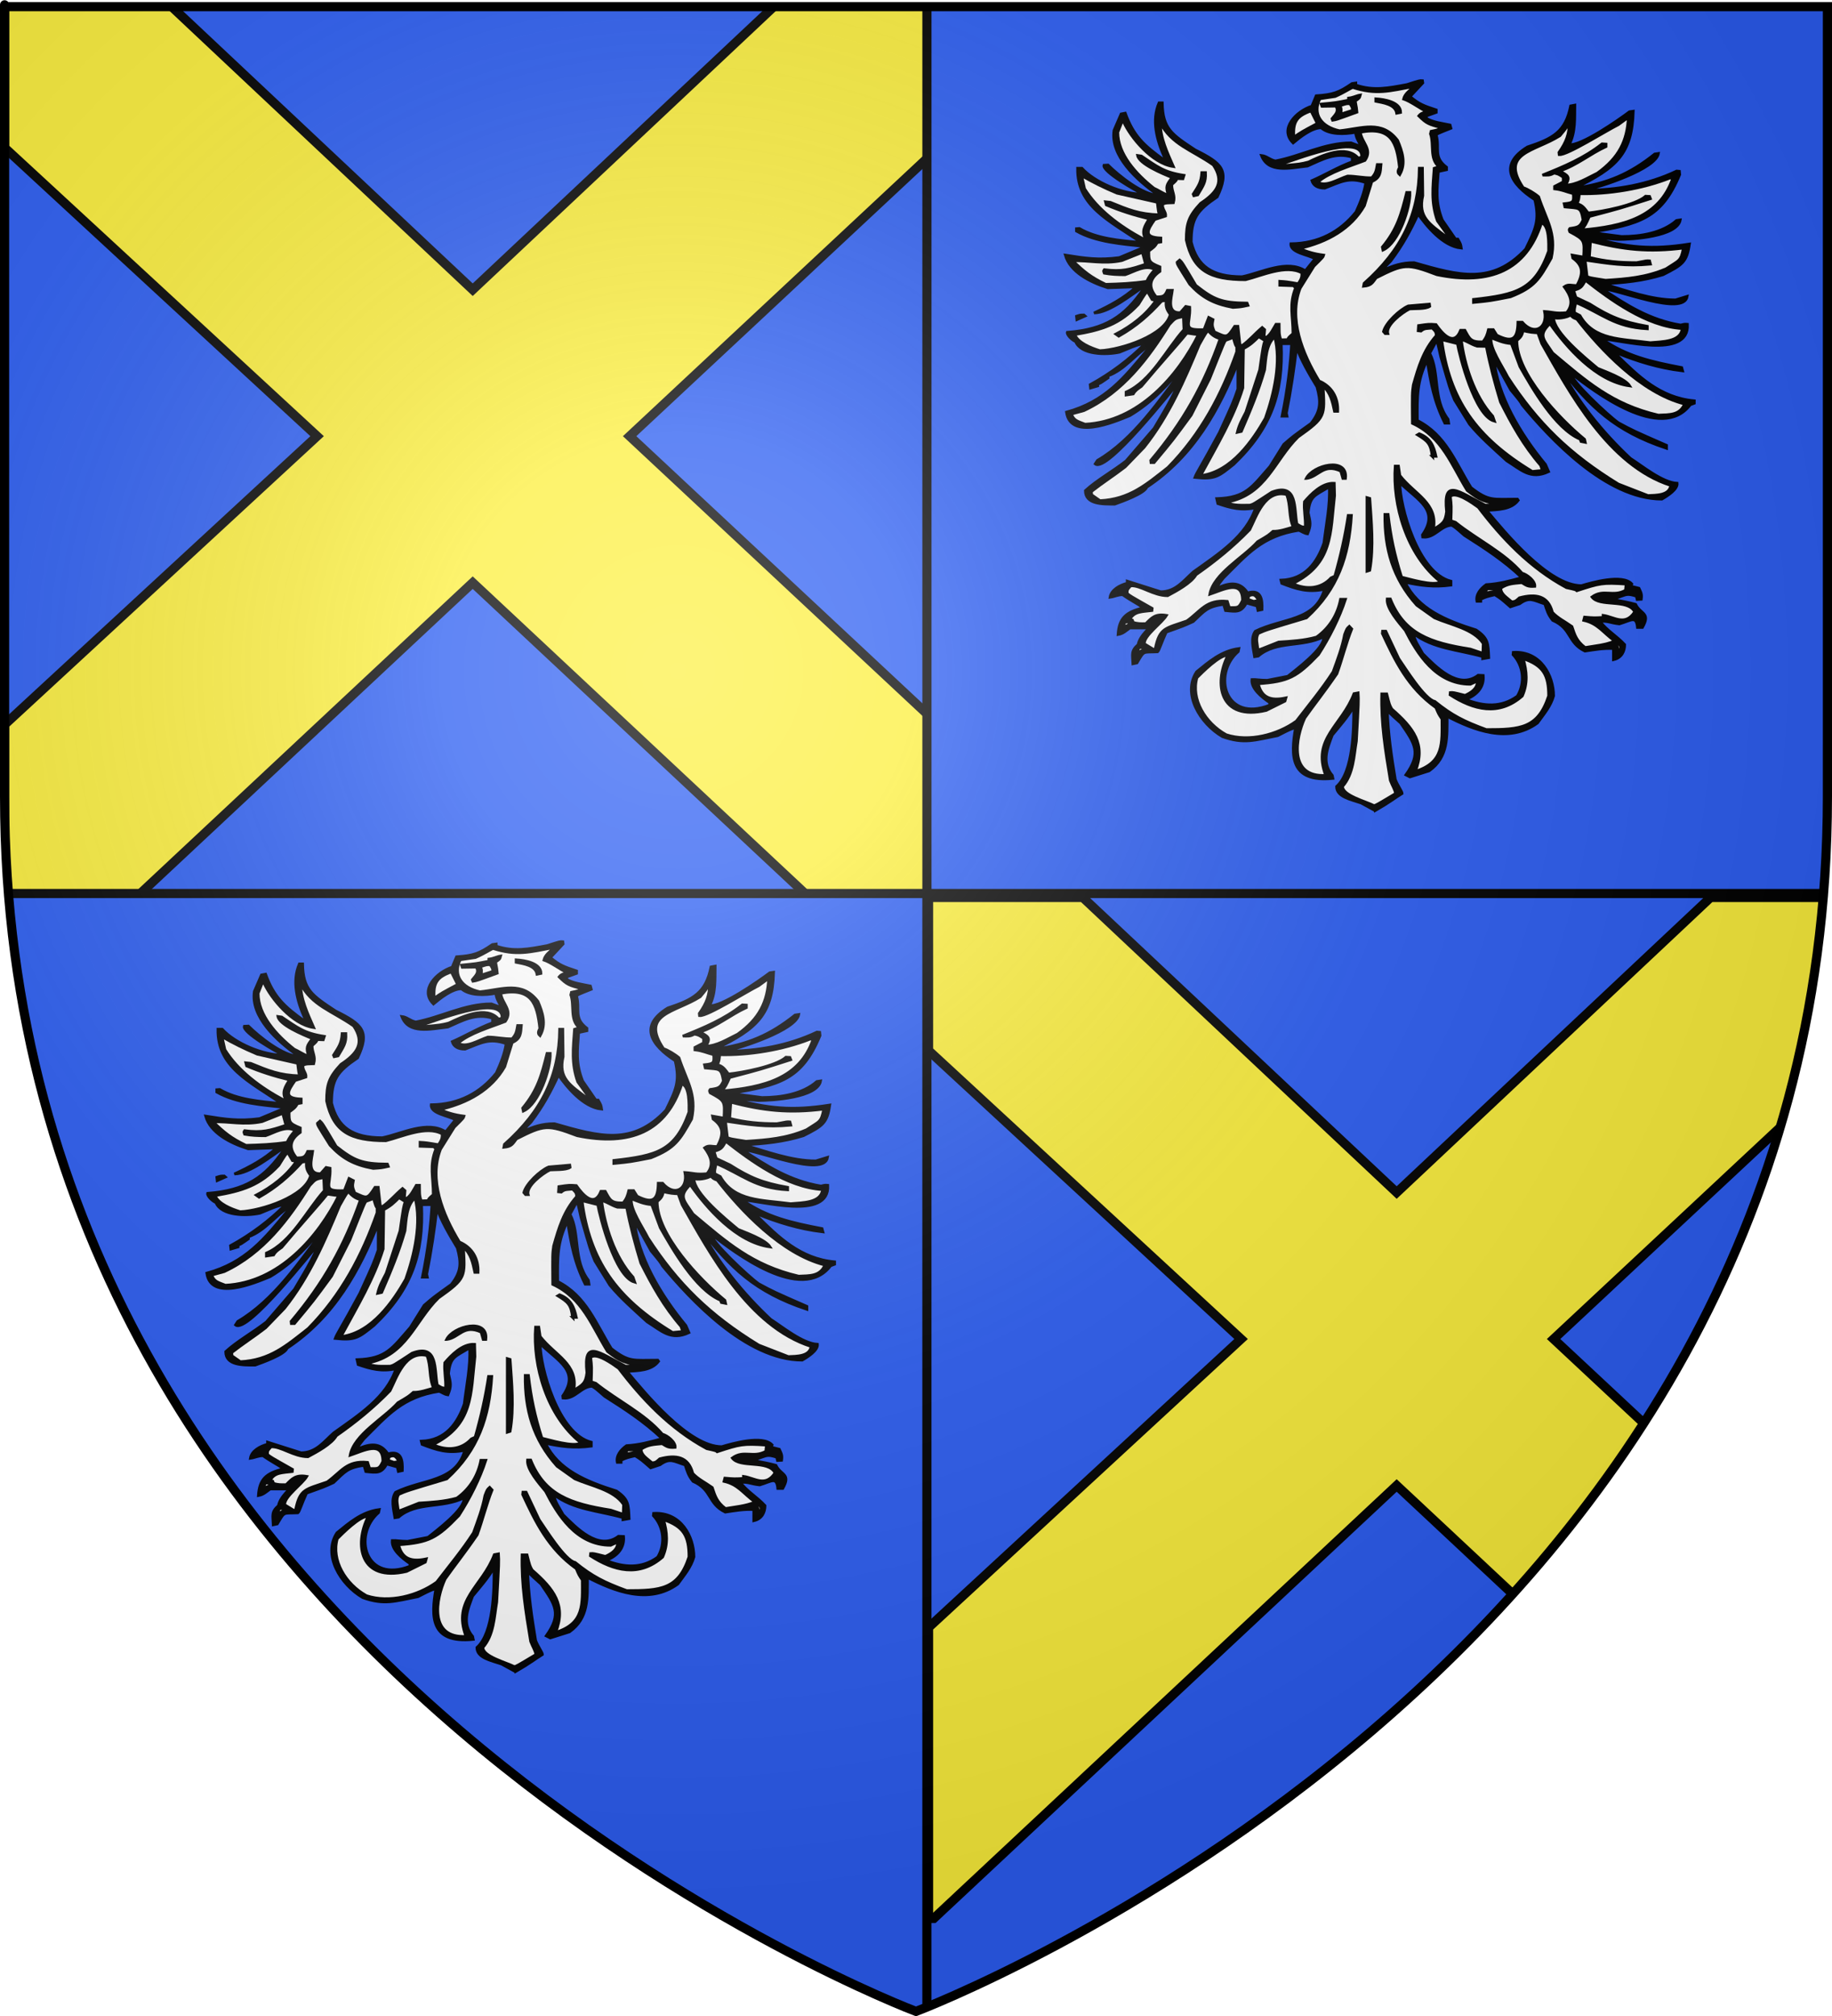 <?xml version="1.0" encoding="UTF-8" standalone="no"?>
<svg
   xmlns:dc="http://purl.org/dc/elements/1.1/"
   xmlns:cc="http://creativecommons.org/ns#"
   xmlns:rdf="http://www.w3.org/1999/02/22-rdf-syntax-ns#"
   xmlns:svg="http://www.w3.org/2000/svg"
   xmlns="http://www.w3.org/2000/svg"
   xmlns:xlink="http://www.w3.org/1999/xlink"
   xmlns:sodipodi="http://sodipodi.sourceforge.net/DTD/sodipodi-0.dtd"
   xmlns:inkscape="http://www.inkscape.org/namespaces/inkscape"
   height="660"
   width="600"
   version="1.0"
   id="svg2"
   sodipodi:version="0.32"
   inkscape:version="0.48.2 r9819"
   sodipodi:docname="Saignard de La Fressange.svg"
   inkscape:export-filename="/Users/olivier/Desktop/Blason Rouge/Blason_Vide_3D.png"
   inkscape:export-xdpi="144"
   inkscape:export-ydpi="144">
  <rect width="100%" height="100%" fill="#333333" stroke="none"/>
  <sodipodi:namedview
     inkscape:window-height="712"
     inkscape:window-width="1024"
     inkscape:pageshadow="2"
     inkscape:pageopacity="0.0"
     guidetolerance="10.0"
     gridtolerance="10.0"
     objecttolerance="10.0"
     borderopacity="1.0"
     bordercolor="#666666"
     pagecolor="#ffffff"
     id="base"
     showgrid="false"
     height="660px"
     inkscape:zoom="0.82890497"
     inkscape:cx="247.50993"
     inkscape:cy="332.4925"
     inkscape:window-x="57"
     inkscape:window-y="24"
     inkscape:current-layer="layer4"
     inkscape:window-maximized="0" />
  <desc
     id="desc4">Flag of Canton of Valais (Wallis)</desc>
  <defs
     id="defs6">
    <linearGradient
       id="linearGradient2893">
      <stop
         style="stop-color:white;stop-opacity:0.314;"
         offset="0"
         id="stop2895" />
      <stop
         id="stop2897"
         offset="0.19"
         style="stop-color:white;stop-opacity:0.251;" />
      <stop
         style="stop-color:#6b6b6b;stop-opacity:0.125;"
         offset="0.6"
         id="stop2901" />
      <stop
         style="stop-color:black;stop-opacity:0.125;"
         offset="1"
         id="stop2899" />
    </linearGradient>
    <linearGradient
       id="linearGradient2885">
      <stop
         id="stop2887"
         offset="0"
         style="stop-color:white;stop-opacity:1;" />
      <stop
         style="stop-color:white;stop-opacity:1;"
         offset="0.229"
         id="stop2891" />
      <stop
         id="stop2889"
         offset="1"
         style="stop-color:black;stop-opacity:1;" />
    </linearGradient>
    <linearGradient
       id="linearGradient2955">
      <stop
         id="stop2867"
         offset="0"
         style="stop-color:#fd0000;stop-opacity:1;" />
      <stop
         style="stop-color:#e77275;stop-opacity:0.659;"
         offset="0.5"
         id="stop2873" />
      <stop
         style="stop-color:black;stop-opacity:0.323;"
         offset="1"
         id="stop2959" />
    </linearGradient>
    <radialGradient
       inkscape:collect="always"
       xlink:href="#linearGradient2955"
       id="radialGradient2961"
       cx="225.524"
       cy="218.901"
       fx="225.524"
       fy="218.901"
       r="300"
       gradientTransform="matrix(-4.167939e-4,2.183,-1.884,-3.599562e-4,615.597,-289.121)"
       gradientUnits="userSpaceOnUse" />
    <polygon
       id="star"
       transform="scale(53,53)"
       points="0,-1 0.588,0.809 -0.951,-0.309 0.951,-0.309 -0.588,0.809 0,-1 " />
    <clipPath
       id="clip">
      <path
         d="M 0,-200 L 0,600 L 300,600 L 300,-200 L 0,-200 z "
         id="path10" />
    </clipPath>
    <radialGradient
       inkscape:collect="always"
       xlink:href="#linearGradient2955"
       id="radialGradient1911"
       gradientUnits="userSpaceOnUse"
       gradientTransform="matrix(-4.167939e-4,2.183,-1.884,-3.599562e-4,615.597,-289.121)"
       cx="225.524"
       cy="218.901"
       fx="225.524"
       fy="218.901"
       r="300" />
    <radialGradient
       inkscape:collect="always"
       xlink:href="#linearGradient2955"
       id="radialGradient2865"
       gradientUnits="userSpaceOnUse"
       gradientTransform="matrix(0,1.749,-1.593,-1.049767e-7,551.788,-191.29)"
       cx="225.524"
       cy="218.901"
       fx="225.524"
       fy="218.901"
       r="300" />
    <radialGradient
       inkscape:collect="always"
       xlink:href="#linearGradient2955"
       id="radialGradient2871"
       gradientUnits="userSpaceOnUse"
       gradientTransform="matrix(0,1.386,-1.323,-5.741131e-8,-158.082,-109.541)"
       cx="225.524"
       cy="218.901"
       fx="225.524"
       fy="218.901"
       r="300" />
    <radialGradient
       inkscape:collect="always"
       xlink:href="#linearGradient2893"
       id="radialGradient3163"
       gradientUnits="userSpaceOnUse"
       gradientTransform="matrix(1.353,0,0,1.349,-77.629,-85.747)"
       cx="221.445"
       cy="226.331"
       fx="221.445"
       fy="226.331"
       r="300" />
  </defs>
  <g
     inkscape:groupmode="layer"
     id="layer3"
     inkscape:label="Fond écu"
     style="display:inline">
    <path
       d="M 300.000,658.500 C 300.000,658.500 598.500,546.180 598.500,260.728 C 598.500,-24.723 598.500,2.176 598.500,2.176 L 1.500,2.176 L 1.500,260.728 C 1.500,546.180 300.000,658.500 300.000,658.500 z"
       style="fill:#2b5df2"
       id="path2855" />
    <g
       id="g5"
       transform="translate(-16.309,-16.151)">
      <path
         d="m 17.809,253.398 102.353,-94.45 0,0 -102.353,-94.45 0,-50.1 50.521,0 102.797,96.6 0,0 102.797,-96.6 50.945,0 0,49 -102.353,95.55 0,0 102.353,95.55 0,94.15 -2.123,0 -151.619,-141.75 0,0 -151.62,141.75 -1.698,0 z"
         style="fill:#fcef3c;stroke:#000000;stroke-width:3"
         id="path6"
         inkscape:connector-curvature="0"
         sodipodi:nodetypes="ccccccccccccccccccccc" />
    </g>
    <g
       id="g5-2"
       transform="translate(286.303,279.419)">
      <path
         d="m 17.809,253.398 102.353,-94.45 0,0 -102.353,-94.45 0,-50.1 50.521,0 102.797,96.6 0,0 102.797,-96.6 50.945,0 0,49 -102.353,95.55 0,0 102.353,95.55 0,94.15 -2.123,0 -151.619,-141.75 0,0 -151.62,141.75 -1.698,0 z"
         style="fill:#fcef3c;stroke:#000000;stroke-width:3"
         id="path6-1"
         inkscape:connector-curvature="0"
         sodipodi:nodetypes="ccccccccccccccccccccc" />
    </g>
  </g>
  <g
     inkscape:groupmode="layer"
     id="layer4"
     inkscape:label="Meubles">
    <g
       id="g9">
      <path
         d="m 303.581,-0.079 327.225,0 0,292.6 -327.225,0 0,-292.6 z"
         style="fill:#2b5df2;stroke:#000000;stroke-width:3"
         id="path36"
         inkscape:connector-curvature="0" />
    </g>
    <g
       id="g10">
      <path
         d="m -17.317,292.521 320.888,0 0,375.9 -320.888,0 0,-375.9 z"
         style="fill:#2b5df2;stroke:#000000;stroke-width:3"
         id="path11"
         inkscape:connector-curvature="0" />
    </g>
    <g
       id="g11"
       transform="matrix(1,0,0,0.877,24,15.054)">
      <path
         d="m 426.37,285.43 c -1.514,-0.947 -3.028,-1.893 -4.516,-2.813 -3.516,-1.38 -8.059,-2.273 -8.059,-6.196 5.517,-5.519 5.625,-21.886 5.625,-28.919 -0.135,-0.136 -0.271,-0.271 -0.379,-0.38 -1.73,3.437 -4.435,6.926 -6.761,10.146 -1.649,5.005 -3.57,10.171 0,15.015 0.054,0.378 0.108,0.756 0.19,1.136 -13.928,1.623 -13.712,-8.522 -12.116,-18.884 -1.055,-0.108 -5.49,2.705 -5.923,2.922 -7.654,1.705 -10.981,3.22 -18.012,0.379 -7.357,-4.896 -13.225,-15.988 -8.466,-24.24 3.977,-3.68 8.033,-7.765 13.713,-8.657 -0.082,0.379 -0.136,0.758 -0.19,1.136 -8.546,8.549 -4.354,26.539 10.412,19.993 0,-0.325 0,-0.65 0,-0.947 -2.677,-2.056 -6.112,-5.249 -5.814,-8.63 1.217,-0.081 2.353,0.297 4.977,0.297 2.244,-0.514 4.489,-1.028 6.761,-1.514 2.271,-2.137 12.359,-10.606 11.736,-14.745 -7.139,4.113 -15.496,1.353 -21.5,7.224 -0.379,0.054 -0.757,0.108 -1.108,0.189 -0.434,-3.166 -1.38,-6.899 0.243,-9.496 8.952,-5.004 19.689,-3.706 22.663,-15.664 -5.571,1.38 -9.276,-0.081 -14.009,-2.164 -0.108,-0.406 -0.189,-0.812 -0.271,-1.217 7.978,-0.325 11.9,-6.682 14.091,-13.906 0.73,-6.899 2.082,-14.203 1.758,-20.966 -5.085,3.463 -6.436,3.436 -7.032,9.685 0.704,3.544 1.028,4.518 -0.189,7.899 -1.109,-0.188 -1.867,-0.946 -2.813,-1.325 -12.061,2.11 -16.957,8.982 -24.772,17.855 -0.65,1.055 -1.948,2.407 -1.813,3.652 4.057,-2.083 7.303,-2.434 9.763,1.867 4.49,-1.542 4.841,2.516 4.706,6.223 -0.405,0.08 -0.811,0.188 -1.217,0.297 -0.109,-0.541 -0.217,-1.083 -0.297,-1.623 -1.191,-0.379 -2.38,-0.758 -3.57,-1.137 -1.786,3.572 -3.111,3.274 -6.761,2.841 -0.217,-0.784 -0.433,-1.569 -0.623,-2.354 -5.544,0.948 -6.192,2.3 -10.06,6.466 -3.111,1.623 -3.111,1.623 -8.843,3.95 -1.569,3.869 -2.327,6.872 -2.814,7.332 -5.003,0.27 -4.245,-0.677 -6.761,4.139 -0.406,0.08 -0.811,0.189 -1.217,0.297 -0.135,-3.517 -0.676,-4.762 1.704,-7.142 0.596,-3.49 3.922,-6.384 6.085,-9.144 -0.216,-0.027 -0.432,-0.054 -0.649,-0.081 -1.001,1.001 -2.002,2.002 -3.002,3.03 -1.758,0 -3.515,0 -5.246,0 -1.271,1.054 -2.192,2.11 -3.759,2.435 0.324,-6.033 2.46,-8.414 8.248,-9.956 -1.866,-1.515 -4.489,-3.003 -6.761,-4.896 -1.704,0 -2.65,0.703 -4.111,0.946 0.378,-2.786 3.137,-4.517 5.626,-5.248 0,-0.271 0,-0.514 0,-0.758 3.623,1.299 7.247,2.625 10.898,3.95 5.003,0 7.573,-4.22 10.764,-7.439 8.303,-6.764 17.309,-13.311 20.392,-23.942 -4.76,1.19 -8.14,0.134 -12.387,-1.515 -0.135,-0.622 -0.27,-1.245 -0.378,-1.867 9.628,-0.352 11.521,-4.329 17.471,-12.039 1.487,-2.759 3.001,-5.519 4.516,-8.251 3.002,-2.976 3.002,-2.976 8.898,-7.791 3.353,-4.816 3.272,-8.143 1.974,-13.609 -2.596,-4.869 -5.246,-9.982 -6.761,-15.014 -0.865,8.278 -1.893,16.368 -3.381,24.781 0.054,0.379 0.109,0.757 0.189,1.136 -0.513,0 -1,0 -1.487,0 1.758,-9.874 2.786,-18.748 3.192,-28.568 -0.758,0.757 -0.758,0.757 -0.947,1.515 -0.893,0 -1.758,0 -2.624,0 0.703,18.287 -3.136,31.544 -15.577,45.07 -4.949,4.492 -5.977,5.682 -12.603,4.87 0.567,-1.867 2.082,-4.139 8.086,-16.881 4.517,-11.255 4.517,-11.255 6.004,-16.151 0,-3.381 0,-6.763 0,-10.145 -6.138,17.638 -14.55,35.304 -29.965,46.83 -0.676,2.325 -8.033,5.328 -10.413,6.303 -3.948,0 -9.574,0.189 -9.574,-5.059 3.678,-3.869 9.168,-7.358 13.333,-11.092 3.056,-4.085 6.112,-8.116 9.196,-12.174 1.298,-2.624 7.518,-13.906 7.518,-16.529 -1.163,1.46 -23.204,33.491 -26.855,29.84 0.244,-0.46 0.486,-0.894 0.757,-1.326 11.873,-7.9 20.527,-22.833 28.343,-34.547 0.108,-0.514 0.244,-1.002 0.378,-1.488 -5.516,7.521 -10.465,14.067 -18.2,19.343 -5.49,2.597 -19.364,9.197 -20.663,-1.326 12.711,-3.976 18.905,-12.823 26.477,-23.293 0.298,-0.622 0.622,-1.244 0.947,-1.866 -4.76,3.3 -8.357,9.36 -13.901,11.633 0,0.243 0,0.487 0,0.757 -2.623,2.083 -2.623,2.083 -3.381,2.273 0,0.243 0,0.486 0,0.73 -0.757,0.244 -1.514,0.486 -2.272,0.758 -0.054,-0.434 -0.081,-0.84 -0.108,-1.245 6.708,-4.193 12.819,-9.415 18.039,-15.393 -3.001,0.405 -5.733,2.083 -8.519,3.3 -4.463,1.082 -12.495,1.001 -14.28,-3.95 -1.352,-0.676 -2.948,-2.624 -2.731,-3.489 12.468,-1.11 18.796,-5.925 25.071,-16.422 -0.055,-0.244 -0.082,-0.46 -0.109,-0.676 -3.868,2.949 -11.386,9.874 -16.227,9.874 5.49,-2.922 9.493,-5.356 13.902,-9.766 -3.138,0.108 -6.276,0.244 -9.385,0.378 -5.95,-2.137 -12.36,-5.951 -13.901,-12.2 6.599,1.19 10.763,1.948 17.66,0.92 2.866,-1.38 5.734,-2.76 8.627,-4.113 -7.788,-0.947 -16.146,-1.595 -22.636,-5.762 0,-0.325 0,-0.622 0,-0.919 0.27,-0.028 0.568,-0.055 0.866,-0.082 5.76,3.842 13.305,4.518 20.282,5.248 -10.439,-8.197 -21.013,-13.526 -20.77,-27.729 0.433,0 0.866,0 1.299,0 4.164,5.167 13.143,9.685 20.202,9.685 -2.164,-1.055 -13.496,-8.441 -12.873,-10.794 0.406,-0.028 0.811,-0.054 1.244,-0.082 3.299,3.733 11.359,11.254 16.524,11.254 -7.113,-5.654 -15.74,-14.662 -14.469,-24.212 0.757,-2.056 1.542,-4.112 2.326,-6.141 0.405,-0.108 0.811,-0.19 1.244,-0.27 2.65,8.277 5.922,11.93 12.846,17.557 0.027,-0.351 0.054,-0.677 0.109,-1.001 -2.543,-6.52 -4.247,-13.905 -1.786,-20.398 0.298,0 0.623,0 0.947,0 0.162,9.604 3.056,11.741 10.791,17.557 8.871,5.032 11.359,7.602 7.221,17.558 -6.708,5.194 -8.519,8.116 -8.519,16.827 1.975,9.008 6.815,12.959 16.713,12.959 6.437,-1.488 14.74,-6.656 20.743,-2.164 1.055,-1.515 2.11,-3.031 3.192,-4.518 -2.163,-1.543 -8.194,-2.219 -7.897,-5.628 9.006,-0.134 16.091,-4.409 21.338,-11.904 1.407,-3.543 2.732,-7.249 3.191,-10.902 -5.679,-2.218 -8.302,-0.243 -13.522,2.057 -2.271,0 -3.651,-0.974 -4.137,-2.814 4.543,-2.272 8.33,-4.977 13.224,-7.061 0,-0.568 0,-1.137 0,-1.677 -5.571,-1.975 -9.898,0.866 -14.739,3.301 -5.842,0.756 -12.765,2.785 -15.01,-3.951 1.649,0.217 2.515,1.542 4.517,2.056 8.518,-1.839 15.956,-6.762 24.773,-6.762 2.623,1.136 2.623,1.136 3.272,1.027 -1.028,-2.056 -1.515,-3.03 -1.758,-4.978 -3.679,0.785 -8.627,0.974 -11.278,-1.677 -3.137,0 -7.059,3.598 -9.195,5.628 -4.571,-5.25 1.055,-11.85 6.194,-13.717 0.459,-1.298 0.919,-2.597 1.406,-3.869 5.463,-0.432 7.356,-1.136 11.737,-4.572 0.379,-0.08 0.757,-0.134 1.136,-0.189 0,0.243 0,0.487 0,0.757 5.842,2.273 10.709,1.137 16.876,-0.188 4.138,-1.516 4.138,-1.516 4.949,-1.434 0.027,0.27 0.054,0.568 0.108,0.865 -1.379,1.678 -2.758,3.355 -4.137,5.059 2.974,2.841 4.435,3.435 8.546,4.978 0,0.298 0,0.622 0,0.946 -1.083,0.434 -2.137,0.866 -3.192,1.299 -0.027,0.271 -0.054,0.568 -0.081,0.866 2.19,1.515 5.004,1.84 7.79,2.516 0.08,0.405 0.188,0.811 0.296,1.245 -4.515,2.055 -4.515,2.055 -4.813,2.515 1.217,5.005 -1.083,8.143 3.38,12.012 0,0.298 0,0.622 0,0.947 -0.919,0.216 -1.811,0.433 -2.704,0.676 -0.433,6.898 -1.001,11.282 1.298,18.044 1.433,2.381 2.867,4.762 4.327,7.143 0.243,0 0.487,0 0.758,0 0.946,1.866 0.946,1.866 1.135,3.381 -5.895,-0.649 -11.386,-8.332 -14.09,-12.796 -2.542,6.331 -5.166,11.85 -9.033,17.666 -2.245,2.624 -2.245,2.624 -2.434,3.381 3.461,-1.731 6.112,-2.813 10.142,-2.813 14.82,4.87 25.692,8.305 36.619,-5.086 3.191,-7.493 4.624,-10.55 3.001,-18.396 -7.896,-5.817 -11.981,-13.039 -2.434,-19.722 8.411,-3.165 12.495,-5.708 14.172,-15.339 0.406,-0.108 0.811,-0.19 1.244,-0.27 -0.081,4.842 0.297,10.009 -1.812,14.743 3.868,0.623 16.308,-9.251 19.823,-12.282 0.379,-0.081 0.758,-0.135 1.137,-0.189 -0.406,15.853 -5.356,21.156 -19.148,28.731 10.844,-1.732 18.174,-5.384 26.287,-12.77 0.352,-0.081 0.731,-0.135 1.109,-0.189 -0.811,5.844 -19.039,12.553 -24.015,13.716 10.411,0 20.662,-2.083 30.047,-7.142 0.27,0.027 0.54,0.054 0.811,0.081 0.026,0.406 0.054,0.812 0.108,1.244 -6.004,16.638 -13.414,18.478 -29.101,21.589 3.381,0.487 6.761,1.001 10.142,1.515 6.328,0 13.361,-1.326 18.04,-6.006 0.35,-0.081 0.729,-0.136 1.108,-0.19 -0.946,6.304 -15.821,7.305 -20.284,7.305 -2.893,-0.243 -5.76,-0.487 -8.627,-0.73 11.467,3.76 19.797,4.625 31.912,2.434 -0.865,6.737 -2.19,7.765 -8.626,11.472 -6.627,2.325 -12.793,3.002 -19.526,3.381 7.383,2.435 15.577,6.005 23.663,6.005 1.245,-0.459 2.489,-0.892 3.76,-1.325 -1.082,7.737 -22.934,-2.813 -27.803,-2.813 7.844,5.978 15.525,11.606 25.72,13.526 1.325,-0.379 1.325,-0.379 2.164,-0.297 0.676,13.526 -22.231,5.546 -27.884,5.546 7.817,6.276 16.011,8.44 25.99,10.604 0.082,0.406 0.19,0.812 0.298,1.245 -7.761,-1.055 -14.686,-3.544 -21.527,-6.682 -0.028,0.216 -0.054,0.433 -0.082,0.676 7.005,7.845 14.144,15.988 25.45,17.179 0,0.298 0,0.595 0,0.92 -0.46,0.189 -0.893,0.378 -1.325,0.568 -9.331,14.23 -31.4,-4.87 -39.053,-11.822 -0.298,2.515 12.17,15.826 15.496,18.504 4.896,3.002 4.896,3.002 15.794,8.441 0,0.351 0,0.73 0,1.109 -16.74,-6.385 -25.097,-15.421 -34.752,-30.029 5.165,11.957 13.793,24.077 22.907,33.789 3.759,2.706 10.385,8.982 15.307,9.307 0.216,2.299 -3.164,4.734 -4.976,5.924 -18.228,0 -36.673,-22.752 -45.625,-35.115 -0.757,-1.488 -0.757,-1.488 -3.759,-5.627 -1.893,-3.896 -3.786,-7.791 -5.652,-11.66 1.189,13.77 8.708,28.163 16.902,39.443 0.326,0.893 0.677,1.786 1.029,2.706 -5.869,3.138 -8.898,-0.703 -13.604,-4.031 -4.355,-4.545 -8.654,-8.792 -12.197,-13.689 -1.65,-3.003 -3.272,-6.006 -4.895,-9.009 -1.487,-4.139 -1.487,-4.139 -4.517,-16.151 -1.109,-5.654 -1.109,-5.654 -1.487,-6.032 -0.757,1.569 -1.515,3.137 -2.245,4.707 3.3,7.331 0.974,17.043 6.004,24.619 0.054,0.486 0.108,0.973 0.19,1.487 -0.379,0 -0.758,0 -1.137,0 -3.597,-8.279 -4.57,-14.879 -5.814,-23.671 -3.516,8.007 -3.354,13.851 -3.3,22.643 9.358,5.384 12.495,15.745 17.58,25.052 5.868,5.194 7.167,4.328 15.199,4.328 0.081,0.136 0.162,0.298 0.27,0.46 -2.38,3.571 -6.68,3.435 -10.331,3.761 5.707,7.737 20.094,28.08 31.101,28.08 3.381,-1.162 13.415,-4.436 16.416,-0.676 -0.108,0.27 -0.189,0.568 -0.27,0.866 0.866,0.244 1.731,0.487 2.623,0.758 0.65,1.595 1.001,2.164 0.758,4.138 -0.433,0.028 -0.838,0.055 -1.244,0.082 -0.082,-0.406 -0.162,-0.812 -0.244,-1.217 -3.218,-1.164 -3.272,-0.65 -6.409,0.568 -2.245,0 -3.002,-0.379 -5.626,-0.379 2.245,0.758 7.519,1.514 11.657,2.813 1.595,3.733 5.031,3.057 2.245,8.658 -0.514,0 -1.028,0 -1.515,0 -0.378,-4.627 -2.191,-2.598 -6.004,-1.326 -2.921,-0.352 -3.624,-1.19 -6.383,-0.947 2.354,3.49 5.436,5.384 8.086,8.657 0,2.38 -0.919,4.924 -3.569,5.627 0,-1.38 0,-2.759 0,-4.139 -3.434,-0.189 -6.139,0.406 -9.384,0.947 -5.734,-3.192 -4.139,-8.252 -10.521,-11.471 -1.569,-2.245 -1.866,-3.733 -2.57,-6.114 -3.759,-1.353 -5.03,-2.813 -8.33,-0.081 -0.999,0.379 -2.001,0.757 -3.001,1.137 -3.002,-3.003 -3.002,-3.003 -5.085,-4.518 -2.812,0.757 -2.812,0.757 -4.679,1.703 0,0.244 0,0.488 0,0.758 -0.378,0 -0.756,0 -1.135,0 -0.46,-2.543 1.217,-4.788 3.002,-6.222 4.192,-0.298 7.437,-1.299 11.656,-2.625 -6.084,-6.492 -11.872,-10.74 -18.796,-15.771 -3.002,-3.003 -3.002,-3.003 -4.138,-3.76 -3.624,0 -5.625,4.869 -9.492,4.409 -0.028,-0.297 -0.054,-0.568 -0.082,-0.839 5.598,-9.198 -1.189,-12.633 -7.518,-19.532 0,8.874 5.923,33.681 16.74,36.819 0,0.487 0,0.975 0,1.489 -5.598,0.838 -9.817,0.162 -15.036,-1.11 4.3,9.929 13.143,14.203 23.286,17.828 3.975,3.111 3.921,4.924 4.137,10.334 -0.649,0.109 -1.271,0.244 -1.893,0.379 0,-0.27 0,-0.514 0,-0.757 -8.222,-2.624 -16.119,-2.922 -22.636,-8.549 -0.136,2.083 1.893,5.221 2.92,7.44 4.084,4.599 11.548,13.77 18.229,8.061 0.514,0.028 1.028,0.054 1.568,0.082 0.351,4.328 -2.001,7.331 -5.706,8.955 5.895,2.651 11.71,3.137 16.984,-1.245 2.65,-4.978 2.001,-11.335 -1.407,-15.475 0.028,-0.298 0.055,-0.594 0.081,-0.866 8.844,-0.567 13.09,8.631 13.09,16.26 -0.92,3.841 -3.137,6.763 -5.273,10.145 -9.439,7.818 -20.744,2.679 -29.587,-2.543 -0.054,7.493 0.513,15.231 -5.896,20.398 -2.083,0.73 -4.165,1.488 -6.22,2.246 -0.433,-0.272 -0.866,-0.514 -1.299,-0.758 5.139,-8.251 3.03,-11.525 -1.703,-19.343 -1.461,-1.461 -3.462,-3.491 -4.49,-4.87 0.271,8.738 1.325,16.962 2.624,25.917 0.757,2.245 2.244,4.518 2.244,5.248 -2.434,1.705 -3.949,3.193 -8.79,6.385 z"
         style="fill:#000000;stroke:#000000;stroke-width:1"
         id="path12"
         inkscape:connector-curvature="0" />
      <path
         d="m 425.992,283.563 c -2.813,-1.623 -10.331,-3.814 -10.331,-7.142 3.596,-4.598 3.704,-11.524 4.516,-16.908 0.731,-15.014 0.731,-15.014 0.569,-18.045 -0.434,0.082 -0.839,0.163 -1.245,0.272 -3.975,11.957 -13.847,16.8 -9.276,30.543 -12.413,0.756 -9.871,-14.149 -6.951,-21.4 3.002,-4.897 6.004,-9.035 10.521,-16.529 1.758,-5.546 3.028,-11.498 4.868,-16.746 -0.271,-0.325 -0.514,-0.623 -0.757,-0.92 -0.731,0.757 -0.731,0.757 -1.488,3.003 -0.757,4.707 -2.271,9.225 -3.759,13.905 -3.678,6.493 -7.897,12.255 -12.035,18.396 -6.166,5.113 -15.577,7.927 -23.096,5.086 -6.923,-4.382 -11.548,-13.283 -9.575,-21.236 1.569,-1.786 7.519,-8.685 10.223,-8.36 -4.705,10.631 -2.65,24.646 12.495,20.56 2.029,-1.162 4.057,-2.326 6.112,-3.463 0.082,-0.406 0.19,-0.811 0.298,-1.216 -4.868,1.162 -7.924,-0.055 -9.033,-5.276 9.926,-0.785 12.63,-2.461 19.715,-10.876 3.544,-6.248 6.924,-13.851 8.844,-20.669 -0.514,0 -1.027,0 -1.514,0 -0.92,5.412 -3.435,10.497 -7.87,14.095 -4.138,1.326 -8.384,1.57 -12.413,1.867 -6.573,3.003 -6.573,3.003 -6.871,2.895 -0.188,-2.3 -0.865,-4.14 0.109,-6.087 2.623,-1.326 2.623,-1.326 15.794,-5.817 10.331,-10.74 13.902,-23.076 14.712,-38.253 -0.324,0 -0.648,0 -0.946,0 -1.027,7.683 -2.461,14.934 -4.381,22.643 -0.433,0.217 -0.839,0.434 -1.245,0.65 -3.272,4.112 -8.112,4.545 -12.657,2.164 13.253,-7.44 12.279,-18.802 13.712,-32.869 -0.054,-1.542 -0.081,-3.085 -0.108,-4.599 -3.921,-0.244 -7.518,4.031 -9.655,6.871 -0.27,3.166 0.433,6.141 0.27,9.469 -1.351,0.135 -1.946,-0.569 -2.839,-1.137 -1.028,-5.626 0.379,-15.609 -8.141,-11.903 -6.004,4.491 -6.004,4.491 -7.139,4.869 -2.218,0 -6.058,0.325 -7.519,-1.135 12.765,-2.787 15.389,-15.61 23.178,-24.294 9.168,-7.386 8.708,-7.792 8.194,-19.073 2.596,2.597 3.138,5.844 3.841,9.495 0.297,0 0.622,0 0.946,0 0.19,-5.058 -1.839,-9.305 -6.112,-11.362 -5.517,-10.361 -10.007,-23.266 -6.193,-34.574 1.487,-2.759 3.002,-5.518 4.516,-8.251 3.002,-3.381 3.002,-3.381 3.192,-4.139 -3.218,-0.487 -5.193,-1.191 -7.897,-2.463 9.194,-2.379 16.875,-7.331 21.23,-15.96 0.811,-3.003 1.622,-6.006 2.434,-9.009 2.92,-1.461 2.786,-3.599 3.002,-6.385 -0.379,0 -0.758,0 -1.109,0 -0.352,2.164 -0.406,3.166 -1.812,4.951 -2.813,0.081 -5.247,-0.649 -7.951,-0.649 -3.056,1.109 -7.086,4.22 -9.79,2.272 3.678,-3.679 10.574,-5.925 15.415,-8.089 2.569,-4.22 -1.027,-6.547 -1.514,-10.524 10.276,-2.191 12.035,3.896 12.927,13.148 -0.324,0.704 -0.866,1.786 0,2.651 2.11,-4.247 0.785,-8.737 -0.73,-12.796 -5.166,-7.737 -11.522,-4.436 -18.959,-3.571 -6.085,-1.461 -8.979,-6.276 -6.491,-11.931 1.65,-0.297 3.327,-0.568 5.004,-0.838 3.002,-1.488 4.867,-3.003 5.814,-3.381 7.627,2.813 11.927,1.38 20.068,-0.379 -1.353,1.541 -2.948,2.624 -3.381,4.707 2.298,0.893 4.976,3.219 7.518,4.707 -1.243,0.488 -1.812,0.542 -2.542,1.569 2.678,3.03 3.246,3.112 7.411,4.437 -1.109,0.758 -1.109,0.758 -3.381,1.299 -0.081,0.297 -0.135,0.622 -0.189,0.946 1.244,4.167 -0.379,9.199 2.731,12.31 -0.514,0.162 -1.028,0.352 -1.514,0.541 -0.433,7.006 -1.109,12.715 1.054,19.668 1.271,2.029 2.542,4.058 3.841,6.086 -0.216,0.028 -0.433,0.054 -0.649,0.109 -5.977,-5.14 -9.682,-7.575 -8.087,-15.61 -0.054,-3.436 -0.081,-6.845 -0.108,-10.253 -0.324,0 -0.622,0 -0.919,0 -0.162,17.179 -5.68,30.354 -18.093,42.96 -0.082,0.352 -0.136,0.731 -0.19,1.109 2.434,-0.27 2.732,-1.136 4.03,-3.111 9.195,-5.302 10.196,-5.41 19.987,-1.189 17.254,4.057 29.18,-1.489 34.184,-19.371 2.732,0.811 2.434,7.953 2.434,10.524 -4.49,14.5 -10.629,16.258 -24.611,18.044 0,0.379 0,0.758 0,1.137 5.273,-0.568 5.273,-0.568 12.035,-2.083 7.978,-3.571 9.466,-6.628 13.333,-14.475 1.812,-9.359 -1.73,-14.445 -4.138,-22.914 -1.217,-1.217 -3.732,-2.949 -5.057,-3.381 -7.708,-13.067 3.786,-13.391 12.008,-19.343 2.055,-2.813 2.055,-2.813 3.191,-5.086 0,4.436 -0.973,7.385 -3.381,11.281 0.028,0.271 0.054,0.541 0.082,0.839 2.542,0.243 15.172,-8.847 19.255,-11.173 1.109,-0.947 2.246,-1.894 3.381,-2.814 -0.324,8.792 -3.083,15.096 -10.141,20.858 -3.165,1.732 -6.897,4.491 -10.521,4.491 1.704,-3.138 0.757,-3.625 -1.866,-5.248 5.706,-2.218 9.817,-6.331 15.117,-9.117 0,-0.325 0,-0.65 0,-0.947 -0.405,-0.027 -0.811,-0.054 -1.217,-0.081 -6.003,5.356 -12.277,8.333 -19.526,11.66 1.488,0 2.354,0.243 3.759,-0.758 1.488,0.379 1.488,0.379 3.084,1.57 0,0.567 0,1.135 0,1.703 -0.947,0.542 -1.893,1.11 -2.84,1.678 0,0.297 0,0.623 0,0.947 2.57,0.352 3.597,1.055 6.139,1.813 0.217,3.029 0.054,3.354 -3.002,3.733 0.081,0.406 0.163,0.812 0.243,1.218 4.706,0.54 5.194,-0.136 5.95,4.814 -1,2.597 -1.649,2.733 -4.327,3.193 -0.297,0.46 -0.297,0.46 0,1.299 4.922,3.003 4.788,3.165 4.517,9.415 -1.272,-0.272 -2.515,-0.515 -3.76,-0.758 0.054,0.352 0.108,0.73 0.19,1.108 3.624,3.003 3.38,5.926 1.379,10.227 -1.92,0.108 -2.786,-0.676 -4.192,0.487 1.92,3.003 3.354,6.168 0.812,9.658 -3.651,0.406 -4.409,-0.217 -7.221,-0.433 1.054,6.222 -3.489,9.171 -7.411,4.004 -0.459,0 -0.892,0 -1.325,0 -0.108,5.898 -1.487,8.008 -7.031,4.815 -0.379,-0.702 -0.757,-1.379 -1.137,-2.056 -0.513,0 -1,0 -1.487,0 -0.378,1.814 -0.703,2.922 -1.812,4.573 -4.165,0.162 -4.462,-1.164 -6.004,-4.329 -0.432,0 -0.866,0 -1.298,0 -2.244,6.384 -6.112,1.218 -8.168,-2.137 -2.244,-0.19 -2.244,-0.19 -5.625,0.378 -0.054,0.65 -0.081,1.299 -0.108,1.948 0.271,0.027 0.541,0.055 0.839,0.109 1.135,-1.137 2.054,-0.893 3.759,-1.109 0.811,1 1.325,1.217 1.325,2.813 -4.273,5.464 -5.842,11.714 -7.519,18.396 -0.378,3.03 -0.378,3.03 -0.297,14.366 9.763,5.14 12.792,15.555 17.957,25.078 4.381,3.896 5.382,4.004 11.089,5.437 -1.758,0 -3.516,0 -5.273,0 -9.034,-5.194 -13.74,-10.334 -12.577,2.436 -0.406,3.841 -1.244,4.463 -4.435,6.655 1.65,-9.902 -6.166,-13.095 -10.98,-20.182 -0.162,-1.164 -0.324,-2.327 -0.46,-3.49 -0.324,0 -0.649,0 -0.946,0 -0.947,14.203 3.624,33.14 14.766,43.15 -1.92,1.921 -10.818,-1.218 -12.793,-1.704 -2.325,-8.441 -3.569,-15.069 -4.407,-23.402 -0.325,0 -0.65,0 -0.947,0 -0.136,12.662 2.461,23.78 10.439,33.925 1.92,1.569 3.867,3.138 5.815,4.707 5.382,2.678 12.738,4.085 15.956,9.577 -0.054,1.218 -0.081,2.435 -0.108,3.653 -1.406,-0.542 -2.813,-1.083 -4.192,-1.597 -13.279,-2.38 -21.636,-5.762 -26.233,-18.694 -0.325,0 -0.622,0 -0.92,0 -0.324,3.517 3.786,8.793 5.923,11.742 3.84,8.549 9.952,20.101 21.23,20.101 0.758,-0.406 1.542,-0.812 2.326,-1.218 0.216,2.678 -1.974,4.329 -4.03,5.356 -3.948,-1.135 -3.948,-1.135 -4.787,-1.055 -0.026,0.271 -0.054,0.568 -0.08,0.866 7.653,5.627 15.901,8.116 23.555,0.46 1.867,-4.789 1.487,-9.307 0.298,-13.987 6.761,2.625 8.438,6.223 8.438,13.906 -3.462,12.066 -9.249,12.58 -20.473,12.58 -7.411,-3.111 -11.197,-5.276 -16.903,-10.524 -3.327,-0.73 -9.845,-12.742 -11.819,-15.962 -1.433,-3.435 -2.84,-6.844 -4.246,-10.253 -0.325,0 -0.649,0 -0.946,0 -0.027,0.27 -0.054,0.568 -0.081,0.866 4.191,10.253 8.41,20.317 17.552,27.702 0.865,2.354 0.865,2.354 1.974,4.248 0,8.927 0.757,16.177 -8.817,19.532 3.516,-10.117 -0.568,-16.231 -7.707,-23.292 -0.757,-1.516 -0.757,-1.516 -1.677,-5.654 -0.514,0 -1.028,0 -1.515,0 -0.27,10.902 1.19,21.236 2.813,32.328 0.757,2.245 1.515,3.381 1.704,4.869 -6.355,4.329 -6.355,4.329 -7.113,4.518 z"
         style="fill:#ffffff;stroke:#000000;stroke-width:1"
         id="path13"
         inkscape:connector-curvature="0" />
      <path
         d="m 348.239,226.833 c 0.242,-0.758 0.486,-1.515 0.757,-2.273 0.486,0 0.973,0 1.487,0 0,0.244 0,0.487 0,0.758 -0.757,0.487 -1.515,1.001 -2.244,1.515 z"
         style="fill:#ffffff;stroke:#000000;stroke-width:1"
         id="path14"
         inkscape:connector-curvature="0" />
      <path
         d="m 505.963,226.075 c -0.162,-0.919 -0.324,-1.839 -0.486,-2.732 0.297,0 0.622,0 0.946,0 0.487,0.811 0.703,1.948 -0.46,2.732 z"
         style="fill:#ffffff;stroke:#000000;stroke-width:1"
         id="path15"
         inkscape:connector-curvature="0" />
      <path
         d="m 353.863,225.318 c -1.054,-0.73 -2.082,-1.462 -3.11,-2.164 -0.27,-2.949 5.842,-7.791 7.249,-10.606 -3.598,-0.703 -4.733,0.839 -6.681,3.085 -1.865,0.054 -2.758,0.026 -4.219,-0.46 -0.108,-0.298 -0.216,-0.595 -0.297,-0.866 -0.271,-0.081 -0.541,-0.162 -0.811,-0.243 1.433,-3.057 4.056,-2.841 7.221,-3.301 0.026,-0.298 0.054,-0.568 0.08,-0.838 -7.301,-4.708 -7.301,-4.708 -8.167,-5.574 -0.109,-1.569 0.271,-1.65 1.136,-2.813 3.326,-0.324 7.437,3.679 12.116,3.679 2.84,-1.731 7.735,-4.707 9.277,-7.818 6.355,-5.06 12.17,-10.442 17.578,-16.8 2.245,-5.086 4.95,-15.096 12.197,-13.149 1.407,4.086 0.622,8.279 2.165,12.121 -2.354,0.757 -4.274,1.596 -6.654,1.596 -1.514,1.515 -1.514,1.515 -5.004,3.841 -4.623,5.898 -14.441,11.904 -15.658,19.641 4.354,-1.677 10.71,-5.6 10.71,2.273 -1.217,3.003 -1.542,2.705 -4.436,2.705 -0.216,-0.785 -0.433,-1.569 -0.649,-2.327 -6.842,-0.758 -8.464,3.49 -13.143,7.305 -7.087,2.84 -8.925,2.462 -10.332,10.334 -0.189,0.108 -0.378,0.243 -0.568,0.379 z"
         style="fill:#ffffff;stroke:#000000;stroke-width:1"
         id="path16"
         inkscape:connector-curvature="0" />
      <path
         d="m 495.092,224.56 c -2.84,-2.543 -3.354,-4.572 -4.327,-7.872 -2.435,-1.975 -4.598,-3.084 -6.383,-5.276 -1.407,-6.276 -5.382,-7.033 -10.711,-5.437 -0.999,1.001 -1.297,1.487 -2.622,1.487 -1.677,-1.677 -3.57,-2.867 -3.57,-5.058 2.353,-1.732 4.083,-1.732 6.95,-2.056 1.568,1.054 1.92,1.568 4.192,1.38 0.189,-2.057 -2.624,-4.546 -4.192,-4.952 -5.896,-7.818 -14.766,-12.526 -21.798,-18.991 -0.513,-0.189 -1.001,-0.379 -1.488,-0.568 0.163,-5.627 0.163,-5.627 -0.188,-9.009 1.784,-2.164 7.355,2.462 9.276,4.031 7.626,11.443 16.74,22.536 28.829,29.975 3.002,0.758 3.002,0.758 3.381,1.137 7.438,-2.76 8.357,-3.085 16.173,-2.463 -0.081,0.758 -0.135,1.516 -0.189,2.273 -4.219,2.678 -7.221,-0.649 -11.008,2.516 2.488,3.922 11.657,0.595 14.009,5.546 -3.137,5.492 -6.842,1.867 -10.33,1.325 0,0.244 0,0.488 0,0.758 -3.002,0.189 -3.002,0.189 -6.112,-0.108 -0.109,0.406 -0.19,0.811 -0.271,1.217 4.678,1.218 6.193,4.437 10.142,7.71 -2.975,1.489 -6.681,1.813 -9.763,2.435 z"
         style="fill:#ffffff;stroke:#000000;stroke-width:1"
         id="path17"
         inkscape:connector-curvature="0" />
      <path
         d="m 343.722,217.067 c 0.216,-0.677 0.432,-1.354 0.649,-2.002 0.432,0 0.866,0 1.325,0 0.081,0.27 0.189,0.568 0.298,0.866 -0.757,0.378 -1.515,0.757 -2.272,1.136 z"
         style="fill:#ffffff;stroke:#000000;stroke-width:1"
         id="path18"
         inkscape:connector-curvature="0" />
      <path
         d="m 513.482,214.064 c -0.298,-0.488 -0.298,-0.488 -1.136,-0.758 0.082,-0.298 0.162,-0.596 0.27,-0.866 0.271,-0.108 0.568,-0.189 0.866,-0.27 0,0.622 0,1.244 0,1.894 z"
         style="fill:#ffffff;stroke:#000000;stroke-width:1"
         id="path19"
         inkscape:connector-curvature="0" />
      <path
         d="m 386.56,207.3 c -0.648,-0.27 -1.271,-0.514 -1.893,-0.758 0.082,-0.432 0.163,-0.838 0.271,-1.244 1.893,-0.947 2.326,-0.108 3.381,1.704 -0.596,0.082 -1.191,0.19 -1.759,0.298 z"
         style="fill:#ffffff;stroke:#000000;stroke-width:1"
         id="path20"
         inkscape:connector-curvature="0" />
      <path
         d="m 462.015,204.271 c 0.326,-0.542 0.676,-1.083 1.028,-1.597 0.811,0 1.623,0 2.434,0 0.082,0.271 0.19,0.568 0.298,0.865 -1.271,0.244 -2.515,0.488 -3.76,0.732 z"
         style="fill:#ffffff;stroke:#000000;stroke-width:1"
         id="path21"
         inkscape:connector-curvature="0" />
      <path
         d="m 511.237,203.919 c -0.757,-0.38 -0.757,-0.38 -0.757,-0.758 0.379,0 0.757,0 1.136,0 -0.135,0.244 -0.271,0.487 -0.379,0.758 z"
         style="fill:#ffffff;stroke:#000000;stroke-width:1"
         id="path22"
         inkscape:connector-curvature="0" />
      <path
         d="m 342.613,203.539 c 0.297,-0.378 0.595,-0.757 0.919,-1.135 -0.054,0.27 -0.08,0.541 -0.108,0.838 -0.27,0.081 -0.541,0.189 -0.811,0.297 z"
         style="fill:#ffffff;stroke:#000000;stroke-width:1"
         id="path23"
         inkscape:connector-curvature="0" />
      <path
         d="m 423.748,196.02 c 0,-9.145 0,-18.289 0,-27.433 0.27,0.081 0.54,0.162 0.811,0.27 0.514,8.603 1.379,18.126 0,26.865 -0.271,0.08 -0.541,0.188 -0.811,0.298 z"
         style="fill:#000000;stroke:#000000;stroke-width:1"
         id="path24"
         inkscape:connector-curvature="0" />
      <path
         d="m 336.231,169.723 c -0.921,-0.73 -1.84,-1.461 -2.759,-2.191 -0.027,-0.406 -0.055,-0.812 -0.081,-1.19 3.57,-3.193 7.707,-6.223 11.088,-9.226 2.055,-2.434 4.111,-4.869 6.194,-7.304 8.14,-11.66 13.197,-25.051 18.038,-38.307 2.244,-4.518 2.244,-4.518 3.002,-5.276 0.785,1.218 2.164,2.597 3.949,3.03 -5.22,17.044 -12.062,31.03 -22.718,45.423 0.027,0.27 0.054,0.54 0.081,0.838 0.298,0 0.596,0 0.92,0 6.112,-8.333 6.112,-8.333 12.143,-17.72 2.001,-4.518 4.002,-9.035 6.004,-13.527 4.868,-13.905 4.868,-13.905 5.328,-14.391 2.001,-0.812 2.001,-0.812 2.461,-1.299 0.838,3.3 0.838,3.3 1.217,3.679 0,0.623 0,1.245 0,1.867 -4.841,15.718 -11.656,30.597 -22.528,43.177 -7.059,6.303 -12.576,11.903 -22.339,12.417 z"
         style="fill:#ffffff;stroke:#000000;stroke-width:1"
         id="path25"
         inkscape:connector-curvature="0" />
      <path
         d="m 515.726,167.83 c -3.272,-1.462 -6.518,-2.895 -9.763,-4.329 -16.064,-11.227 -26.558,-22.968 -36.239,-39.985 -1.731,-3.977 -5.924,-10.767 -5.437,-14.636 2.381,1.082 3.922,1.948 6.762,2.246 0.919,2.867 1.866,5.735 2.812,8.63 3.787,7.602 11.468,23.13 19.716,27.053 0.081,0.27 0.162,0.542 0.27,0.838 0.406,0.082 0.811,0.163 1.245,0.272 -0.082,-0.352 -0.136,-0.732 -0.19,-1.11 -8.519,-8.007 -22.177,-24.537 -22.177,-36.819 1.461,-1.461 1.596,-1.759 2.083,-3.761 1.487,0.568 4.111,0.947 4.868,0.758 0.432,1.379 0.865,2.759 1.326,4.139 9.032,18.071 21.77,45.504 42.243,52.943 -0.514,3.733 -4.814,3.625 -7.519,3.761 z"
         style="fill:#ffffff;stroke:#000000;stroke-width:1"
         id="path26"
         inkscape:connector-curvature="0" />
      <path
         d="m 403.842,161.444 c 2.164,-5.031 13.631,-8.305 12.765,0 -0.27,0 -0.514,0 -0.757,0 -0.243,-0.919 -0.46,-1.839 -0.676,-2.731 -5.842,-3.057 -7.248,2.109 -11.332,2.731 z"
         style="fill:#000000;stroke:#000000;stroke-width:1"
         id="path27"
         inkscape:connector-curvature="0" />
      <path
         d="m 369.658,160.309 c -0.082,-0.19 -0.136,-0.379 -0.19,-0.541 5.031,-10.605 10.521,-20.994 13.523,-32.112 0.054,-4.897 0.108,-9.794 0.189,-14.663 2.245,-1.326 3.3,-2.489 5.057,-4.491 0.677,0.486 1.379,0.974 2.083,1.488 -0.568,1.893 -0.568,1.893 -1.704,10.902 -1.514,5.248 -3.029,10.497 -4.516,15.772 -1.136,2.544 -2.218,4.627 -2.813,7.521 0.406,-0.109 0.812,-0.217 1.217,-0.297 2.948,-7.765 5.653,-15.097 7.627,-22.996 0.432,-4.139 0.432,-9.442 3.38,-12.39 2.191,9.306 -0.162,21.183 -3.029,30.434 -4.138,8.279 -11.061,19.749 -20.824,21.373 z"
         style="fill:#ffffff;stroke:#000000;stroke-width:1"
         id="path28"
         inkscape:connector-curvature="0" />
      <path
         d="m 477.81,158.821 c -18.499,-12.796 -27.153,-26.999 -29.695,-49.21 1.757,0.487 3.515,1.001 5.274,1.515 0.648,4.356 5.598,26.864 12.008,28.92 -0.19,-0.622 -0.38,-1.244 -0.568,-1.867 -6.086,-7.629 -9.25,-19.234 -10.305,-28.568 1.515,0.217 3.218,1.758 5.247,2.462 1.027,0.027 2.055,0.054 3.083,0.081 1.163,6.925 2.759,13.77 4.625,20.776 3.624,8.171 7.491,16.233 13.143,23.645 0.19,0.622 0.38,1.244 0.568,1.867 -1.135,0.109 -2.271,0.243 -3.38,0.379 z"
         style="fill:#ffffff;stroke:#000000;stroke-width:1"
         id="path29"
         inkscape:connector-curvature="0" />
      <path
         d="m 445.113,153.193 c -0.46,-4.788 -1.515,-5.708 -4.869,-8.061 0.19,-0.136 0.379,-0.27 0.568,-0.379 3.625,1.623 4.679,4.41 5.436,8.44 -0.378,0 -0.757,0 -1.135,0 z"
         style="fill:#000000;stroke:#000000;stroke-width:1"
         id="path30"
         inkscape:connector-curvature="0" />
      <path
         d="m 331.335,141.182 c -2.812,-1.244 -3.57,-1.38 -4.517,-3.76 1.38,-0.433 2.76,-0.866 4.139,-1.299 12.9,-6.898 21.121,-19.613 27.991,-32.139 1.893,-2.299 1.704,-2.299 4.678,-3.003 0.054,1.623 0.108,3.247 0.19,4.896 -5.652,7.088 -10.683,19.154 -18.959,23.294 0,0.351 0,0.73 0,1.108 0.731,-0.134 1.488,-0.27 2.245,-0.378 0.757,-1.407 1.434,-1.813 2.65,-2.813 6.194,-8.441 12.198,-15.962 14.903,-19.831 0.865,-0.081 1.622,0.298 3.867,0.487 -6.518,14.988 -19.392,32.464 -37.187,33.438 z"
         style="fill:#ffffff;stroke:#000000;stroke-width:1"
         id="path31"
         inkscape:connector-curvature="0" />
      <path
         d="m 519.107,137.8 c -15.335,-4.084 -23.637,-12.715 -34.644,-23.211 -3.083,-5.357 -4.814,-6.52 -0.839,-10.984 5.355,8.738 15.064,21.562 26.098,23.293 -1.513,-2.841 -8.41,-5.519 -10.519,-6.574 -4.031,-3.842 -14.443,-13.473 -14.443,-18.965 1.028,0.622 4.408,0.082 5.626,-0.946 0.838,1.028 0.838,1.028 2.136,1.596 7.6,11.2 21.013,27.594 35.239,31.652 -1.622,4.221 -5.003,3.95 -8.654,4.139 z"
         style="fill:#ffffff;stroke:#000000;stroke-width:1"
         id="path32"
         inkscape:connector-curvature="0" />
      <path
         d="m 336.231,113.75 c -3.138,-1.082 -7.195,-3.003 -8.276,-6.006 8.978,-1.731 14.712,-3.788 20.851,-11.281 2.245,-4.112 2.245,-4.112 3.002,-4.87 0.514,1.029 1.028,2.057 1.569,3.084 0.406,0.082 0.811,0.19 1.244,0.298 -3.165,5.33 -7.951,9.495 -13.144,12.58 0.298,0.244 0.622,0.487 0.946,0.758 5.626,-3.653 9.763,-7.765 13.982,-13.068 0.514,-0.108 1.055,-0.189 1.597,-0.27 -0.163,2.002 -0.054,3.219 1.325,5.248 -1.731,7.792 -16.011,13.121 -23.096,13.527 z"
         style="fill:#ffffff;stroke:#000000;stroke-width:1"
         id="path33"
         inkscape:connector-curvature="0" />
      <path
         d="m 382.801,111.883 c -0.27,-0.135 -0.514,-0.27 -0.757,-0.378 -0.243,-2.3 -0.46,-4.6 -0.676,-6.872 -0.324,0 -0.649,0 -0.946,0 -2.596,4.545 -2.596,4.193 -6.761,2.056 -0.785,-2.191 -0.785,-2.543 -0.433,-4.572 -0.46,-0.27 -0.893,-0.514 -1.326,-0.758 -0.513,1.488 -1.027,3.003 -1.514,4.518 -7.681,0.325 -4.49,-1.758 -4.787,-8.386 -0.406,-0.108 -0.812,-0.19 -1.217,-0.27 -0.595,0.757 -1.19,1.541 -1.785,2.326 -4.76,0.297 -2.948,-5.763 -2.704,-8.332 -0.514,0 -1.028,0 -1.515,0 -0.866,2.273 -1.487,2.435 -3.759,2.435 -2.732,-3.761 -2.137,-6.818 1.217,-9.497 0,-0.568 0,-1.135 0,-1.703 -3.706,-1.732 -3.652,-2.111 -3.652,-5.898 1.245,-1.056 2.11,-1.623 2.705,-3.111 0.406,-0.108 0.811,-0.19 1.244,-0.271 0,-0.514 0,-1.001 0,-1.488 -5.842,-0.298 -4.435,-2.895 -2.001,-6.872 1.19,-0.46 2.379,-0.892 3.57,-1.325 0.135,-1.542 -1.027,-2.354 -1.027,-4.221 0.675,-0.838 2.352,-0.648 3.569,-0.73 0.704,-2.895 -0.541,-4.004 -0.541,-6.763 1.487,-1.515 1.487,-1.515 1.677,-2.272 0.649,0.026 1.298,0.054 1.974,0.08 0.108,-0.432 0.216,-0.865 0.352,-1.298 -6.68,-1.191 -8.654,-3.192 -13.956,-7.223 -0.378,-0.082 -0.756,-0.136 -1.135,-0.19 0.487,3.166 8.086,6.79 11.278,8.252 -1.785,2.705 -2.191,3.3 -1.136,6.763 -2.624,-1.299 -3.381,-2.056 -4.896,-2.813 -5.95,-5.358 -11.818,-12.797 -11.818,-20.859 0.432,-1.271 0.865,-2.515 1.298,-3.76 0.243,0 0.487,0 0.757,0 2.218,5.681 9.223,15.393 16.146,16.556 -2.11,-5.518 -4.3,-10.712 -4.3,-16.556 3.679,8.387 10.385,10.308 17.471,15.988 3.651,6.196 1.379,10.091 -4.138,14.257 -3.976,4.87 -4.706,7.494 -4.706,13.717 2.245,11.552 7.735,14.851 19.337,14.851 5.328,-1.514 13.279,-5.788 18.499,-2.543 0.081,1.705 -0.216,2.273 -1.136,3.951 -0.811,0.108 -2.705,-0.65 -6.085,-0.839 0,0.487 0,0.974 0,1.488 1.487,0.054 3.002,0.108 4.517,0.189 0.216,0.271 0.432,0.541 0.649,0.839 -2.191,6.141 -0.839,10.497 -0.839,17.016 -1.515,1.515 -1.515,1.515 -1.703,2.246 -0.785,0.027 -1.569,0.054 -2.354,0.081 -0.73,-2.056 -0.514,-3.842 -0.568,-5.816 -0.324,0 -0.649,0 -0.946,0 -0.865,1.596 -1.676,3.787 -3.191,4.896 -0.271,-0.108 -0.541,-0.189 -0.812,-0.27 0.055,-0.893 0.108,-1.759 0.19,-2.625 -0.271,-0.27 -0.515,-0.513 -0.757,-0.757 -2.381,2.299 -3.895,4.518 -6.573,6.763 z"
         style="fill:#ffffff;stroke:#000000;stroke-width:1"
         id="path34"
         inkscape:connector-curvature="0" />
      <path
         d="m 516.483,110.747 c -9.546,-1.461 -18.471,-0.865 -23.096,-10.145 -0.595,-0.352 -1.189,-0.703 -1.785,-1.055 -0.081,-1.191 -0.081,-1.191 0.46,-3.814 8.926,4.355 12.711,9.171 23.394,9.847 0,-0.325 0,-0.65 0,-0.947 -8.249,-1.677 -12.359,-3.652 -18.877,-8.36 -1.515,-0.811 -3.03,-1.623 -4.517,-2.435 -0.243,-0.892 -0.486,-1.758 -0.73,-2.623 2.515,-0.758 2.651,-1.299 3.922,-3.761 8.086,7.223 20.066,17.314 31.75,18.045 -0.54,5.005 -6.626,4.843 -10.521,5.248 z"
         style="fill:#ffffff;stroke:#000000;stroke-width:1"
         id="path35"
         inkscape:connector-curvature="0" />
      <path
         d="m 429.724,107.365 c -0.19,-0.27 -0.378,-0.514 -0.568,-0.757 0.73,-3.328 5.247,-8.17 8.087,-9.577 2.272,-0.244 4.543,-0.46 6.842,-0.676 0.027,0.27 0.054,0.568 0.108,0.866 -1.325,1.055 -5.03,0.784 -6.572,0.946 -2.407,1.326 -7.924,6.061 -7.14,9.198 -0.27,0 -0.513,0 -0.757,0 z"
         style="fill:#000000;stroke:#000000;stroke-width:1"
         id="path65"
         inkscape:connector-curvature="0" />
      <path
         d="m 328.712,102.117 c -0.054,-0.432 -0.081,-0.838 -0.108,-1.244 1.217,-0.46 1.217,-0.46 2.353,-0.46 0.108,0.108 0.243,0.243 0.378,0.378 -0.892,0.434 -1.757,0.866 -2.623,1.326 z"
         style="fill:#000000;stroke:#000000;stroke-width:1"
         id="path37"
         inkscape:connector-curvature="0" />
      <path
         d="m 379.799,97.599 c -6.41,-1.352 -10.141,-3.761 -14.09,-8.63 -4.138,-7.521 -4.138,-7.521 -4.138,-8.278 0.244,-0.271 0.487,-0.514 0.758,-0.758 0.757,0.758 0.757,0.758 5.246,9.388 5.869,5.302 8.465,6.574 16.795,6.655 0.081,0.271 0.189,0.568 0.297,0.865 -2.244,0.569 -2.244,0.569 -4.868,0.758 z"
         style="fill:#000000;stroke:#000000;stroke-width:1"
         id="path38"
         inkscape:connector-curvature="0" />
      <path
         d="m 338.096,88.969 c -5.111,-2.786 -7.059,-4.788 -10.818,-8.765 5.382,-0.217 10.115,1.326 16.065,-0.081 2.272,-1.056 4.544,-2.083 6.842,-3.111 0.352,1.461 0.704,2.948 1.055,4.436 -5.301,2.029 -7.816,2.868 -13.522,2.056 -0.298,0.461 -0.298,0.461 0,1.326 2.217,0.46 4.245,0.569 6.761,0.569 2.786,-1.056 6.816,-4.005 9.763,-1.895 -1.19,1.489 -1.839,2.462 -2.623,4.329 -4.787,0.811 -8.898,1.001 -13.523,1.136 z"
         style="fill:#ffffff;stroke:#000000;stroke-width:1"
         id="path39"
         inkscape:connector-curvature="0" />
      <path
         d="m 501.853,87.454 c -5.274,-0.947 -5.274,-0.947 -6.14,-1.434 -0.216,-2.029 -0.433,-4.058 -0.621,-6.087 7.707,1.299 13.387,2.381 21.391,1.515 -0.108,-0.432 -0.216,-0.838 -0.296,-1.244 -0.812,-0.081 -0.812,-0.081 -4.193,0.676 -5.706,0 -10.25,-0.487 -15.523,-1.975 0.108,-2.029 0.244,-4.031 0.378,-6.032 10.872,3.191 18.986,4.22 30.534,2.569 -0.839,4.978 -1.299,4.41 -5.626,7.684 -6.653,3.246 -12.791,3.814 -19.904,4.328 z"
         style="fill:#ffffff;stroke:#000000;stroke-width:1"
         id="path40"
         inkscape:connector-curvature="0" />
      <path
         d="m 428.967,76.172 c -0.081,-0.378 -0.135,-0.756 -0.189,-1.108 4.921,-6.791 6.22,-12.363 7.977,-20.398 0.298,0 0.623,0 0.947,0 0.216,5.438 -3.597,18.801 -8.735,21.506 z"
         style="fill:#000000;stroke:#000000;stroke-width:1"
         id="path41"
         inkscape:connector-curvature="0" />
      <path
         d="m 350.483,72.061 c -7.897,-4.816 -15.064,-11.011 -19.337,-18.803 -0.325,-1.622 -0.649,-3.245 -0.947,-4.868 3.76,2.489 7.275,4.463 11.656,6.573 4.382,1.11 8.763,2.246 13.145,3.382 0.27,0.433 0.188,2.814 0.757,4.68 -6.761,-0.216 -10.332,-1.975 -16.146,-4.68 -0.514,-0.081 -1.028,-0.135 -1.515,-0.189 0.082,0.378 0.162,0.784 0.271,1.19 4.706,2.245 8.709,3.706 14.009,5.194 -1.298,2.516 -2.624,4.545 -1.136,7.521 -0.271,0 -0.513,0 -0.757,0 z"
         style="fill:#ffffff;stroke:#000000;stroke-width:1"
         id="path42"
         inkscape:connector-curvature="0" />
      <path
         d="m 493.955,68.679 c 1.299,-1.894 1.299,-1.894 2.516,-5.005 10.249,-3.084 10.249,-3.084 20.012,-6.655 -0.108,-0.298 -0.216,-0.595 -0.296,-0.866 -0.406,-0.026 -0.812,-0.054 -1.191,-0.08 -3.353,3.354 -14.172,5.734 -18.904,6.276 -1.163,-1.705 -1.785,-3.003 -3.651,-3.463 0.568,-1.488 0.568,-1.488 0.757,-3.733 9.655,0.27 20.743,-1.813 29.669,-5.844 0.324,0.027 0.675,0.054 1.027,0.081 -4.381,14.474 -16.037,17.909 -29.939,19.289 z"
         style="fill:#ffffff;stroke:#000000;stroke-width:1"
         id="path43"
         inkscape:connector-curvature="0" />
      <path
         d="m 367.008,55.883 c -0.082,-0.19 -0.136,-0.379 -0.19,-0.568 1.893,-3.382 2.596,-4.436 2.84,-8.062 0.351,0 0.73,0 1.109,0 0.188,3.652 -0.812,4.951 -2.542,8.332 -0.406,0.082 -0.812,0.19 -1.217,0.298 z"
         style="fill:#000000;stroke:#000000;stroke-width:1"
         id="path44"
         inkscape:connector-curvature="0" />
      <path
         d="m 396.324,44.629 c -0.271,-0.19 -0.514,-0.379 -0.758,-0.568 3.489,-0.974 26.477,-11.823 26.477,-2.814 -0.486,0.46 -0.486,0.46 -1.297,0.541 -3.895,-5.112 -11.846,-0.866 -16.173,1.515 -2.624,0.758 -2.624,0.758 -8.249,1.326 z"
         style="fill:#ffffff;stroke:#000000;stroke-width:1"
         id="path45"
         inkscape:connector-curvature="0" />
      <path
         d="m 399.705,34.105 c -0.352,-5.573 0.757,-7.899 5.706,-9.875 0.676,1.542 1.353,3.111 2.055,4.681 -5.139,3.111 -5.139,3.111 -7.761,5.194 z"
         style="fill:#ffffff;stroke:#000000;stroke-width:1"
         id="path46"
         inkscape:connector-curvature="0" />
      <path
         d="m 412.47,27.721 c -0.082,-0.19 -0.136,-0.38 -0.19,-0.568 1.245,-1.732 2.299,-2.733 1.325,-4.708 -1.541,0.028 -3.082,0.054 -4.624,0.082 -0.108,-0.298 -0.19,-0.568 -0.271,-0.84 4.895,-0.54 4.895,-0.54 9.006,-1.487 0,-0.271 0,-0.514 0,-0.758 1.515,-0.19 2.651,-0.946 3.76,-1.136 -0.244,1.218 -0.542,1.38 -1.596,2.164 -0.081,0.866 0.297,1.597 0.487,4.248 -6.762,2.813 -6.762,2.813 -7.897,3.003 z"
         style="fill:#000000;stroke:#000000;stroke-width:1"
         id="path47"
         inkscape:connector-curvature="0" />
      <path
         d="m 415.093,25.448 c 0.109,-1.461 0.243,-2.083 -0.297,-3.111 2.19,-0.838 2.19,-0.838 3.38,-0.758 0.406,0.812 0.947,1.326 0.757,2.462 -1.298,0.46 -2.569,0.921 -3.84,1.407 z"
         style="fill:#ffffff;stroke:#000000;stroke-width:1"
         id="path48"
         inkscape:connector-curvature="0" />
      <path
         d="m 433.483,25.07 c -0.486,-3.275 -4.489,-3.869 -6.842,-4.41 0,-0.325 0,-0.65 0,-0.948 2.705,0.19 8.032,1.164 8.032,5.086 -0.405,0.082 -0.811,0.164 -1.19,0.272 z"
         style="fill:#000000;stroke:#000000;stroke-width:1"
         id="path49"
         inkscape:connector-curvature="0" />
    </g>
    <g
       id="g12"
       transform="matrix(1,0,0,0.877,-8,39.097)">
      <path
         d="m 176.82,579.43 c -1.514,-0.947 -3.028,-1.893 -4.516,-2.813 -3.516,-1.38 -8.059,-2.273 -8.059,-6.196 5.516,-5.518 5.625,-21.886 5.625,-28.919 -0.135,-0.136 -0.271,-0.271 -0.379,-0.38 -1.731,3.437 -4.435,6.926 -6.761,10.146 -1.649,5.005 -3.57,10.171 0,15.015 0.054,0.378 0.108,0.756 0.19,1.135 -13.928,1.624 -13.712,-8.521 -12.116,-18.883 -1.055,-0.108 -5.49,2.705 -5.923,2.922 -7.654,1.705 -10.981,3.22 -18.012,0.379 -7.356,-4.896 -13.225,-15.988 -8.466,-24.24 3.977,-3.68 8.033,-7.765 13.712,-8.657 -0.081,0.379 -0.135,0.758 -0.189,1.136 -8.546,8.549 -4.354,26.539 10.412,19.993 0,-0.325 0,-0.65 0,-0.947 -2.677,-2.056 -6.112,-5.249 -5.814,-8.63 1.217,-0.081 2.353,0.297 4.976,0.297 2.245,-0.514 4.49,-1.028 6.762,-1.514 2.271,-2.137 12.359,-10.606 11.736,-14.745 -7.139,4.113 -15.496,1.353 -21.499,7.224 -0.38,0.054 -0.758,0.108 -1.11,0.189 -0.433,-3.166 -1.379,-6.899 0.244,-9.496 8.952,-5.004 19.689,-3.706 22.663,-15.664 -5.571,1.38 -9.276,-0.081 -14.009,-2.164 -0.108,-0.406 -0.189,-0.812 -0.271,-1.217 7.979,-0.325 11.9,-6.682 14.091,-13.906 0.73,-6.899 2.082,-14.203 1.758,-20.966 -5.085,3.463 -6.436,3.436 -7.032,9.685 0.704,3.544 1.028,4.518 -0.189,7.899 -1.109,-0.188 -1.867,-0.946 -2.813,-1.325 -12.061,2.11 -16.957,8.982 -24.772,17.855 -0.65,1.055 -1.948,2.407 -1.813,3.652 4.057,-2.083 7.303,-2.434 9.763,1.867 4.489,-1.542 4.841,2.516 4.706,6.223 -0.405,0.08 -0.811,0.188 -1.216,0.297 -0.109,-0.541 -0.218,-1.083 -0.298,-1.623 -1.191,-0.379 -2.38,-0.758 -3.57,-1.137 -1.786,3.572 -3.111,3.274 -6.761,2.841 -0.217,-0.784 -0.433,-1.569 -0.623,-2.354 -5.544,0.948 -6.192,2.3 -10.06,6.466 -3.111,1.623 -3.111,1.623 -8.843,3.95 -1.569,3.869 -2.326,6.872 -2.814,7.332 -5.003,0.27 -4.245,-0.677 -6.761,4.139 -0.406,0.08 -0.811,0.189 -1.217,0.297 -0.135,-3.516 -0.676,-4.762 1.704,-7.142 0.595,-3.49 3.922,-6.384 6.086,-9.144 -0.217,-0.027 -0.434,-0.054 -0.65,-0.081 -1.001,1.001 -2.002,2.002 -3.001,3.03 -1.759,0 -3.516,0 -5.247,0 -1.272,1.055 -2.192,2.11 -3.759,2.435 0.324,-6.033 2.46,-8.414 8.248,-9.956 -1.866,-1.515 -4.489,-3.003 -6.761,-4.896 -1.705,0 -2.65,0.703 -4.111,0.946 0.378,-2.786 3.137,-4.517 5.626,-5.248 0,-0.271 0,-0.514 0,-0.758 3.623,1.299 7.247,2.625 10.898,3.95 5.003,0 7.573,-4.22 10.764,-7.439 8.303,-6.764 17.309,-13.311 20.392,-23.942 -4.76,1.19 -8.14,0.134 -12.387,-1.515 -0.135,-0.622 -0.27,-1.245 -0.378,-1.867 9.628,-0.352 11.521,-4.329 17.47,-12.039 1.488,-2.759 3.002,-5.519 4.517,-8.251 3.002,-2.976 3.002,-2.976 8.898,-7.791 3.353,-4.816 3.272,-8.143 1.974,-13.609 -2.596,-4.869 -5.246,-9.982 -6.761,-15.014 -0.865,8.278 -1.893,16.367 -3.381,24.781 0.054,0.379 0.109,0.757 0.19,1.136 -0.514,0 -1.001,0 -1.488,0 1.758,-9.875 2.786,-18.748 3.192,-28.568 -0.757,0.757 -0.757,0.757 -0.947,1.515 -0.893,0 -1.758,0 -2.624,0 0.704,18.288 -3.136,31.544 -15.577,45.07 -4.949,4.492 -5.977,5.682 -12.603,4.87 0.567,-1.867 2.082,-4.139 8.086,-16.881 4.517,-11.255 4.517,-11.255 6.004,-16.151 0,-3.381 0,-6.763 0,-10.145 -6.139,17.638 -14.55,35.304 -29.965,46.83 -0.676,2.325 -8.033,5.328 -10.413,6.303 -3.948,0 -9.573,0.189 -9.573,-5.059 3.677,-3.869 9.167,-7.358 13.332,-11.092 3.056,-4.085 6.112,-8.116 9.196,-12.174 1.298,-2.624 7.518,-13.905 7.518,-16.529 -1.163,1.46 -23.204,33.491 -26.855,29.84 0.243,-0.46 0.486,-0.894 0.757,-1.326 11.873,-7.9 20.527,-22.833 28.343,-34.547 0.108,-0.514 0.244,-1.002 0.378,-1.488 -5.517,7.521 -10.465,14.067 -18.2,19.343 -5.49,2.597 -19.364,9.197 -20.663,-1.326 12.711,-3.976 18.905,-12.823 26.477,-23.293 0.298,-0.622 0.622,-1.244 0.947,-1.866 -4.76,3.3 -8.357,9.36 -13.902,11.633 0,0.243 0,0.487 0,0.757 -2.623,2.083 -2.623,2.083 -3.38,2.273 0,0.243 0,0.486 0,0.73 -0.757,0.244 -1.514,0.486 -2.272,0.758 -0.054,-0.434 -0.081,-0.84 -0.108,-1.245 6.707,-4.193 12.819,-9.415 18.039,-15.393 -3.002,0.406 -5.733,2.083 -8.519,3.3 -4.463,1.082 -12.495,1.001 -14.28,-3.95 -1.352,-0.676 -2.948,-2.624 -2.732,-3.489 12.469,-1.11 18.797,-5.925 25.072,-16.422 -0.055,-0.244 -0.082,-0.46 -0.109,-0.676 -3.868,2.949 -11.386,9.874 -16.227,9.874 5.49,-2.922 9.493,-5.356 13.901,-9.766 -3.137,0.108 -6.274,0.244 -9.385,0.378 -5.949,-2.137 -12.359,-5.951 -13.9,-12.2 6.598,1.19 10.763,1.948 17.66,0.92 2.866,-1.38 5.734,-2.76 8.628,-4.113 -7.79,-0.947 -16.147,-1.595 -22.637,-5.762 0,-0.325 0,-0.622 0,-0.919 0.27,-0.028 0.568,-0.055 0.865,-0.082 5.761,3.842 13.306,4.518 20.283,5.248 -10.439,-8.197 -21.013,-13.526 -20.77,-27.729 0.433,0 0.866,0 1.298,0 4.165,5.167 13.144,9.685 20.203,9.685 -2.164,-1.055 -13.496,-8.441 -12.873,-10.794 0.406,-0.028 0.811,-0.054 1.243,-0.082 3.3,3.734 11.36,11.254 16.525,11.254 -7.113,-5.654 -15.74,-14.662 -14.469,-24.212 0.757,-2.056 1.542,-4.112 2.326,-6.141 0.405,-0.108 0.811,-0.19 1.244,-0.27 2.651,8.277 5.923,11.93 12.846,17.557 0.027,-0.351 0.054,-0.677 0.109,-1.001 -2.542,-6.52 -4.247,-13.905 -1.786,-20.398 0.298,0 0.623,0 0.947,0 0.162,9.604 3.056,11.741 10.791,17.557 8.871,5.032 11.359,7.602 7.221,17.558 -6.708,5.194 -8.519,8.116 -8.519,16.827 1.974,9.008 6.815,12.959 16.713,12.959 6.437,-1.488 14.74,-6.656 20.744,-2.164 1.055,-1.515 2.11,-3.031 3.191,-4.518 -2.163,-1.543 -8.194,-2.219 -7.897,-5.628 9.006,-0.134 16.091,-4.409 21.338,-11.904 1.407,-3.543 2.732,-7.249 3.191,-10.902 -5.679,-2.218 -8.302,-0.243 -13.522,2.057 -2.271,0 -3.651,-0.974 -4.138,-2.814 4.544,-2.272 8.33,-4.977 13.225,-7.061 0,-0.568 0,-1.137 0,-1.677 -5.571,-1.975 -9.898,0.866 -14.739,3.301 -5.842,0.757 -12.765,2.785 -15.01,-3.951 1.649,0.217 2.515,1.542 4.517,2.056 8.518,-1.839 15.956,-6.762 24.773,-6.762 2.623,1.136 2.623,1.136 3.272,1.027 -1.028,-2.056 -1.515,-3.03 -1.758,-4.978 -3.678,0.785 -8.627,0.974 -11.278,-1.677 -3.137,0 -7.058,3.598 -9.195,5.628 -4.571,-5.249 1.055,-11.85 6.193,-13.717 0.46,-1.298 0.92,-2.597 1.407,-3.869 5.463,-0.432 7.356,-1.136 11.737,-4.572 0.379,-0.08 0.757,-0.134 1.136,-0.189 0,0.243 0,0.487 0,0.758 5.842,2.272 10.709,1.136 16.876,-0.189 4.138,-1.516 4.138,-1.516 4.949,-1.434 0.027,0.27 0.054,0.568 0.108,0.865 -1.379,1.678 -2.758,3.355 -4.137,5.059 2.974,2.841 4.435,3.436 8.546,4.978 0,0.298 0,0.622 0,0.946 -1.083,0.434 -2.137,0.866 -3.192,1.3 -0.027,0.27 -0.054,0.567 -0.081,0.865 2.19,1.515 5.004,1.84 7.79,2.516 0.08,0.405 0.188,0.811 0.296,1.245 -4.516,2.055 -4.516,2.055 -4.813,2.515 1.217,5.005 -1.083,8.143 3.38,12.012 0,0.298 0,0.622 0,0.947 -0.919,0.216 -1.811,0.433 -2.704,0.676 -0.433,6.899 -1.001,11.282 1.298,18.044 1.434,2.381 2.867,4.762 4.327,7.143 0.243,0 0.487,0 0.758,0 0.946,1.866 0.946,1.866 1.135,3.381 -5.896,-0.649 -11.386,-8.332 -14.09,-12.796 -2.542,6.331 -5.166,11.85 -9.033,17.666 -2.245,2.624 -2.245,2.624 -2.434,3.381 3.461,-1.731 6.112,-2.813 10.142,-2.813 14.82,4.87 25.692,8.305 36.618,-5.086 3.192,-7.493 4.625,-10.55 3.002,-18.396 -7.896,-5.817 -11.981,-13.039 -2.434,-19.722 8.411,-3.165 12.495,-5.708 14.172,-15.339 0.406,-0.108 0.811,-0.19 1.244,-0.27 -0.081,4.842 0.297,10.009 -1.812,14.743 3.868,0.623 16.307,-9.251 19.823,-12.282 0.379,-0.081 0.758,-0.135 1.137,-0.189 -0.406,15.853 -5.356,21.156 -19.148,28.731 10.844,-1.732 18.174,-5.384 26.287,-12.77 0.352,-0.081 0.73,-0.135 1.109,-0.189 -0.811,5.843 -19.039,12.553 -24.015,13.716 10.411,0 20.662,-2.083 30.047,-7.142 0.27,0.027 0.54,0.054 0.81,0.081 0.028,0.406 0.055,0.812 0.109,1.244 -6.004,16.638 -13.414,18.478 -29.101,21.589 3.381,0.487 6.761,1.001 10.142,1.515 6.329,0 13.361,-1.326 18.04,-6.006 0.35,-0.081 0.729,-0.135 1.108,-0.19 -0.946,6.304 -15.822,7.305 -20.284,7.305 -2.893,-0.243 -5.76,-0.487 -8.627,-0.73 11.467,3.76 19.797,4.625 31.913,2.434 -0.866,6.737 -2.191,7.765 -8.627,11.471 -6.627,2.326 -12.793,3.003 -19.526,3.382 7.383,2.435 15.577,6.005 23.663,6.005 1.245,-0.459 2.489,-0.892 3.76,-1.325 -1.082,7.737 -22.934,-2.813 -27.803,-2.813 7.844,5.978 15.525,11.605 25.72,13.526 1.325,-0.379 1.325,-0.379 2.164,-0.297 0.676,13.526 -22.231,5.546 -27.884,5.546 7.817,6.276 16.011,8.44 25.99,10.605 0.082,0.405 0.19,0.811 0.298,1.244 -7.761,-1.055 -14.686,-3.544 -21.527,-6.682 -0.028,0.216 -0.054,0.433 -0.082,0.676 7.005,7.845 14.144,15.988 25.45,17.179 0,0.298 0,0.595 0,0.92 -0.46,0.189 -0.893,0.378 -1.325,0.568 -9.331,14.23 -31.4,-4.87 -39.053,-11.822 -0.298,2.515 12.17,15.826 15.496,18.504 4.896,3.002 4.896,3.002 15.795,8.44 0,0.352 0,0.731 0,1.11 -16.741,-6.385 -25.098,-15.421 -34.753,-30.029 5.165,11.957 13.793,24.077 22.907,33.789 3.759,2.706 10.385,8.982 15.307,9.307 0.216,2.299 -3.164,4.734 -4.976,5.924 -18.228,0 -36.673,-22.752 -45.625,-35.115 -0.757,-1.488 -0.757,-1.488 -3.759,-5.627 -1.893,-3.896 -3.786,-7.791 -5.652,-11.66 1.19,13.77 8.708,28.163 16.903,39.443 0.325,0.893 0.676,1.786 1.028,2.706 -5.869,3.138 -8.898,-0.703 -13.604,-4.031 -4.355,-4.545 -8.654,-8.792 -12.197,-13.689 -1.65,-3.003 -3.272,-6.006 -4.895,-9.009 -1.487,-4.139 -1.487,-4.139 -4.517,-16.151 -1.109,-5.654 -1.109,-5.654 -1.487,-6.032 -0.757,1.569 -1.515,3.137 -2.245,4.707 3.3,7.331 0.974,17.043 6.004,24.619 0.054,0.486 0.108,0.973 0.189,1.487 -0.378,0 -0.756,0 -1.136,0 -3.597,-8.279 -4.57,-14.879 -5.814,-23.671 -3.516,8.007 -3.354,13.851 -3.3,22.643 9.358,5.384 12.495,15.745 17.58,25.052 5.868,5.194 7.167,4.328 15.199,4.328 0.081,0.136 0.162,0.298 0.27,0.46 -2.38,3.571 -6.68,3.435 -10.331,3.761 5.706,7.737 20.094,28.08 31.101,28.08 3.381,-1.162 13.415,-4.436 16.417,-0.676 -0.108,0.27 -0.19,0.568 -0.271,0.866 0.866,0.244 1.731,0.487 2.623,0.758 0.649,1.595 1.001,2.164 0.757,4.138 -0.432,0.028 -0.837,0.055 -1.243,0.082 -0.082,-0.406 -0.162,-0.812 -0.244,-1.217 -3.218,-1.164 -3.272,-0.65 -6.409,0.568 -2.245,0 -3.002,-0.379 -5.626,-0.379 2.246,0.758 7.519,1.514 11.657,2.813 1.595,3.733 5.03,3.057 2.245,8.658 -0.514,0 -1.028,0 -1.515,0 -0.378,-4.627 -2.191,-2.598 -6.004,-1.326 -2.921,-0.352 -3.624,-1.19 -6.383,-0.947 2.354,3.49 5.436,5.384 8.086,8.657 0,2.38 -0.919,4.924 -3.569,5.627 0,-1.379 0,-2.759 0,-4.139 -3.435,-0.189 -6.14,0.406 -9.384,0.947 -5.734,-3.192 -4.139,-8.252 -10.521,-11.471 -1.569,-2.245 -1.866,-3.733 -2.569,-6.114 -3.76,-1.353 -5.031,-2.813 -8.33,-0.081 -1.001,0.379 -2.001,0.757 -3.003,1.137 -3.001,-3.003 -3.001,-3.003 -5.084,-4.518 -2.812,0.757 -2.812,0.757 -4.679,1.703 0,0.244 0,0.488 0,0.758 -0.378,0 -0.756,0 -1.135,0 -0.46,-2.543 1.217,-4.788 3.002,-6.222 4.192,-0.298 7.437,-1.299 11.656,-2.625 -6.085,-6.492 -11.872,-10.74 -18.796,-15.771 -3.002,-3.003 -3.002,-3.003 -4.138,-3.76 -3.624,0 -5.625,4.869 -9.492,4.409 -0.028,-0.297 -0.054,-0.568 -0.082,-0.839 5.599,-9.198 -1.189,-12.633 -7.518,-19.532 0,8.874 5.923,33.681 16.74,36.819 0,0.487 0,0.975 0,1.489 -5.598,0.838 -9.817,0.162 -15.036,-1.11 4.3,9.929 13.143,14.203 23.286,17.828 3.975,3.111 3.921,4.924 4.137,10.334 -0.649,0.109 -1.271,0.244 -1.893,0.38 0,-0.271 0,-0.515 0,-0.758 -8.222,-2.624 -16.118,-2.922 -22.636,-8.549 -0.136,2.083 1.893,5.221 2.92,7.44 4.084,4.599 11.548,13.77 18.229,8.061 0.514,0.028 1.027,0.054 1.568,0.082 0.351,4.328 -2.001,7.331 -5.707,8.955 5.896,2.651 11.711,3.137 16.985,-1.245 2.65,-4.978 2.001,-11.335 -1.407,-15.475 0.027,-0.298 0.055,-0.594 0.082,-0.866 8.843,-0.567 13.089,8.631 13.089,16.26 -0.92,3.841 -3.137,6.763 -5.273,10.145 -9.439,7.818 -20.744,2.679 -29.587,-2.543 -0.054,7.493 0.513,15.231 -5.896,20.398 -2.083,0.73 -4.165,1.488 -6.22,2.246 -0.433,-0.272 -0.866,-0.514 -1.299,-0.758 5.139,-8.251 3.03,-11.525 -1.703,-19.343 -1.461,-1.461 -3.462,-3.491 -4.49,-4.87 0.271,8.738 1.325,16.962 2.623,25.917 0.758,2.245 2.245,4.518 2.245,5.248 -2.434,1.705 -3.949,3.193 -8.79,6.385 z"
         style="fill:#000000;stroke:#000000;stroke-width:1"
         id="path50"
         inkscape:connector-curvature="0" />
      <path
         d="m 176.442,577.563 c -2.813,-1.623 -10.331,-3.814 -10.331,-7.142 3.597,-4.599 3.705,-11.524 4.516,-16.908 0.731,-15.014 0.731,-15.014 0.569,-18.045 -0.433,0.082 -0.839,0.163 -1.245,0.271 -3.975,11.958 -13.846,16.801 -9.276,30.544 -12.413,0.756 -9.871,-14.149 -6.951,-21.4 3.002,-4.897 6.004,-9.035 10.521,-16.529 1.757,-5.546 3.029,-11.498 4.868,-16.746 -0.271,-0.325 -0.514,-0.623 -0.757,-0.92 -0.731,0.757 -0.731,0.757 -1.488,3.003 -0.757,4.707 -2.272,9.225 -3.759,13.905 -3.679,6.493 -7.898,12.255 -12.035,18.396 -6.166,5.113 -15.577,7.927 -23.096,5.086 -6.923,-4.382 -11.548,-13.283 -9.575,-21.236 1.569,-1.786 7.519,-8.685 10.223,-8.36 -4.705,10.632 -2.65,24.646 12.495,20.56 2.029,-1.162 4.057,-2.326 6.112,-3.463 0.082,-0.406 0.19,-0.811 0.298,-1.216 -4.868,1.162 -7.924,-0.055 -9.032,-5.276 9.925,-0.785 12.629,-2.461 19.715,-10.876 3.543,-6.248 6.923,-13.851 8.843,-20.669 -0.513,0 -1.027,0 -1.515,0 -0.919,5.412 -3.434,10.497 -7.869,14.095 -4.138,1.326 -8.384,1.57 -12.413,1.867 -6.573,3.003 -6.573,3.003 -6.87,2.895 -0.189,-2.299 -0.866,-4.14 0.109,-6.087 2.622,-1.326 2.622,-1.326 15.793,-5.816 10.331,-10.741 13.902,-23.077 14.713,-38.254 -0.325,0 -0.649,0 -0.947,0 -1.027,7.683 -2.461,14.934 -4.381,22.643 -0.433,0.217 -0.839,0.434 -1.244,0.65 -3.273,4.112 -8.113,4.545 -12.658,2.165 13.253,-7.441 12.279,-18.803 13.713,-32.87 -0.055,-1.542 -0.082,-3.085 -0.109,-4.599 -3.921,-0.244 -7.518,4.031 -9.655,6.871 -0.27,3.165 0.433,6.141 0.271,9.468 -1.352,0.136 -1.948,-0.568 -2.84,-1.136 -1.028,-5.626 0.379,-15.609 -8.141,-11.903 -6.004,4.491 -6.004,4.491 -7.139,4.869 -2.218,0 -6.058,0.325 -7.519,-1.135 12.765,-2.787 15.389,-15.61 23.178,-24.295 9.168,-7.385 8.708,-7.791 8.194,-19.072 2.596,2.597 3.138,5.844 3.841,9.495 0.297,0 0.622,0 0.946,0 0.19,-5.058 -1.839,-9.305 -6.112,-11.362 -5.517,-10.361 -10.007,-23.266 -6.193,-34.574 1.487,-2.759 3.001,-5.518 4.516,-8.251 3.002,-3.381 3.002,-3.381 3.192,-4.139 -3.218,-0.487 -5.193,-1.191 -7.897,-2.463 9.194,-2.379 16.875,-7.331 21.23,-15.96 0.811,-3.003 1.622,-6.006 2.434,-9.009 2.92,-1.461 2.786,-3.599 3.002,-6.385 -0.379,0 -0.758,0 -1.109,0 -0.352,2.164 -0.406,3.166 -1.813,4.951 -2.812,0.081 -5.246,-0.649 -7.95,-0.649 -3.056,1.109 -7.086,4.22 -9.79,2.272 3.678,-3.679 10.574,-5.925 15.415,-8.089 2.569,-4.22 -1.027,-6.547 -1.514,-10.524 10.276,-2.191 12.035,3.897 12.927,13.148 -0.325,0.704 -0.866,1.786 0,2.651 2.11,-4.247 0.785,-8.737 -0.73,-12.796 -5.166,-7.737 -11.522,-4.436 -18.959,-3.571 -6.085,-1.461 -8.979,-6.276 -6.491,-11.93 1.651,-0.298 3.327,-0.569 5.004,-0.839 3.002,-1.488 4.867,-3.003 5.814,-3.381 7.627,2.813 11.928,1.38 20.068,-0.379 -1.353,1.541 -2.948,2.624 -3.381,4.707 2.298,0.893 4.976,3.219 7.518,4.707 -1.243,0.488 -1.812,0.542 -2.542,1.57 2.678,3.029 3.246,3.111 7.411,4.436 -1.109,0.758 -1.109,0.758 -3.381,1.299 -0.081,0.297 -0.135,0.622 -0.189,0.946 1.244,4.167 -0.379,9.199 2.731,12.31 -0.514,0.162 -1.028,0.352 -1.514,0.541 -0.433,7.006 -1.109,12.715 1.054,19.668 1.271,2.029 2.542,4.058 3.841,6.086 -0.216,0.028 -0.433,0.055 -0.649,0.109 -5.977,-5.14 -9.682,-7.575 -8.087,-15.61 -0.054,-3.436 -0.081,-6.844 -0.108,-10.253 -0.324,0 -0.622,0 -0.919,0 -0.162,17.179 -5.68,30.354 -18.093,42.96 -0.082,0.352 -0.136,0.731 -0.19,1.109 2.434,-0.27 2.732,-1.136 4.031,-3.111 9.194,-5.302 10.195,-5.41 19.985,-1.19 17.255,4.058 29.181,-1.488 34.185,-19.37 2.732,0.811 2.434,7.953 2.434,10.524 -4.49,14.5 -10.628,16.258 -24.611,18.044 0,0.379 0,0.758 0,1.137 5.273,-0.568 5.273,-0.568 12.034,-2.083 7.979,-3.571 9.467,-6.628 13.334,-14.474 1.812,-9.36 -1.73,-14.446 -4.138,-22.915 -1.217,-1.217 -3.732,-2.948 -5.057,-3.381 -7.708,-13.067 3.786,-13.391 12.008,-19.343 2.055,-2.813 2.055,-2.813 3.191,-5.086 0,4.436 -0.973,7.385 -3.381,11.281 0.028,0.271 0.054,0.541 0.082,0.839 2.542,0.243 15.171,-8.847 19.255,-11.173 1.109,-0.947 2.245,-1.893 3.381,-2.814 -0.324,8.792 -3.083,15.096 -10.142,20.858 -3.164,1.732 -6.896,4.491 -10.52,4.491 1.703,-3.138 0.757,-3.625 -1.866,-5.248 5.706,-2.218 9.817,-6.331 15.118,-9.117 0,-0.325 0,-0.65 0,-0.947 -0.406,-0.027 -0.812,-0.054 -1.218,-0.081 -6.004,5.356 -12.277,8.333 -19.526,11.66 1.488,0 2.354,0.243 3.759,-0.758 1.488,0.379 1.488,0.379 3.084,1.57 0,0.567 0,1.135 0,1.704 -0.947,0.541 -1.893,1.109 -2.84,1.677 0,0.297 0,0.623 0,0.947 2.57,0.352 3.597,1.055 6.139,1.813 0.216,3.029 0.054,3.354 -3.001,3.733 0.08,0.406 0.162,0.812 0.242,1.217 4.706,0.541 5.194,-0.135 5.95,4.815 -1,2.597 -1.649,2.733 -4.327,3.193 -0.297,0.46 -0.297,0.46 0,1.299 4.922,3.003 4.788,3.165 4.516,9.415 -1.271,-0.272 -2.514,-0.515 -3.759,-0.758 0.054,0.352 0.108,0.73 0.19,1.109 3.624,3.002 3.38,5.925 1.379,10.226 -1.92,0.108 -2.786,-0.676 -4.191,0.487 1.919,3.003 3.353,6.168 0.811,9.658 -3.651,0.406 -4.409,-0.217 -7.221,-0.433 1.054,6.222 -3.489,9.171 -7.411,4.004 -0.459,0 -0.893,0 -1.325,0 -0.108,5.898 -1.487,8.008 -7.031,4.815 -0.379,-0.702 -0.758,-1.379 -1.137,-2.056 -0.513,0 -1,0 -1.487,0 -0.378,1.814 -0.703,2.922 -1.812,4.573 -4.165,0.162 -4.462,-1.164 -6.004,-4.329 -0.432,0 -0.866,0 -1.298,0 -2.244,6.384 -6.112,1.218 -8.168,-2.137 -2.244,-0.19 -2.244,-0.19 -5.625,0.378 -0.054,0.65 -0.081,1.299 -0.108,1.948 0.271,0.027 0.541,0.055 0.838,0.109 1.136,-1.137 2.056,-0.893 3.76,-1.109 0.811,1 1.325,1.217 1.325,2.813 -4.273,5.464 -5.842,11.714 -7.519,18.396 -0.378,3.03 -0.378,3.03 -0.297,14.366 9.763,5.14 12.792,15.555 17.957,25.078 4.381,3.896 5.382,4.004 11.089,5.437 -1.758,0 -3.516,0 -5.273,0 -9.034,-5.194 -13.74,-10.334 -12.577,2.436 -0.406,3.841 -1.243,4.464 -4.435,6.655 1.65,-9.902 -6.166,-13.095 -10.98,-20.182 -0.162,-1.164 -0.325,-2.327 -0.46,-3.49 -0.324,0 -0.649,0 -0.946,0 -0.947,14.203 3.624,33.14 14.766,43.15 -1.92,1.921 -10.818,-1.218 -12.792,-1.704 -2.326,-8.441 -3.57,-15.069 -4.408,-23.402 -0.325,0 -0.649,0 -0.947,0 -0.136,12.662 2.461,23.78 10.439,33.925 1.92,1.569 3.867,3.138 5.815,4.708 5.382,2.677 12.738,4.084 15.956,9.576 -0.054,1.218 -0.081,2.435 -0.108,3.653 -1.406,-0.542 -2.813,-1.083 -4.192,-1.597 -13.279,-2.38 -21.636,-5.762 -26.233,-18.694 -0.324,0 -0.622,0 -0.92,0 -0.324,3.517 3.786,8.793 5.923,11.742 3.84,8.549 9.952,20.101 21.23,20.101 0.758,-0.406 1.541,-0.812 2.326,-1.218 0.217,2.678 -1.974,4.329 -4.03,5.356 -3.948,-1.135 -3.948,-1.135 -4.787,-1.055 -0.026,0.271 -0.054,0.568 -0.08,0.866 7.653,5.627 15.901,8.116 23.555,0.46 1.867,-4.789 1.488,-9.307 0.298,-13.986 6.761,2.624 8.438,6.222 8.438,13.905 -3.462,12.066 -9.249,12.58 -20.473,12.58 -7.411,-3.111 -11.197,-5.276 -16.903,-10.524 -3.327,-0.73 -9.844,-12.742 -11.819,-15.961 -1.433,-3.436 -2.84,-6.845 -4.245,-10.254 -0.326,0 -0.65,0 -0.947,0 -0.027,0.27 -0.055,0.568 -0.081,0.866 4.192,10.253 8.411,20.317 17.552,27.702 0.865,2.354 0.865,2.354 1.974,4.248 0,8.927 0.757,16.177 -8.817,19.532 3.516,-10.117 -0.568,-16.232 -7.707,-23.292 -0.757,-1.516 -0.757,-1.516 -1.677,-5.654 -0.514,0 -1.028,0 -1.515,0 -0.27,10.902 1.19,21.236 2.813,32.328 0.757,2.245 1.514,3.381 1.704,4.869 -6.355,4.329 -6.355,4.329 -7.113,4.518 z"
         style="fill:#ffffff;stroke:#000000;stroke-width:1"
         id="path51"
         inkscape:connector-curvature="0" />
      <path
         d="m 98.688,520.833 c 0.243,-0.758 0.487,-1.515 0.758,-2.273 0.486,0 0.973,0 1.487,0 0,0.244 0,0.488 0,0.758 -0.757,0.487 -1.515,1.001 -2.245,1.515 z"
         style="fill:#ffffff;stroke:#000000;stroke-width:1"
         id="path52"
         inkscape:connector-curvature="0" />
      <path
         d="m 256.413,520.075 c -0.162,-0.919 -0.324,-1.839 -0.486,-2.733 0.297,0 0.621,0 0.946,0 0.487,0.812 0.703,1.949 -0.46,2.733 z"
         style="fill:#ffffff;stroke:#000000;stroke-width:1"
         id="path53"
         inkscape:connector-curvature="0" />
      <path
         d="m 104.313,519.318 c -1.054,-0.73 -2.082,-1.462 -3.11,-2.164 -0.27,-2.949 5.842,-7.791 7.249,-10.606 -3.597,-0.703 -4.733,0.839 -6.681,3.085 -1.865,0.054 -2.758,0.026 -4.219,-0.46 -0.108,-0.298 -0.216,-0.595 -0.298,-0.866 -0.27,-0.081 -0.54,-0.162 -0.81,-0.243 1.433,-3.057 4.056,-2.841 7.221,-3.301 0.026,-0.298 0.054,-0.568 0.08,-0.838 -7.301,-4.708 -7.301,-4.708 -8.167,-5.574 -0.108,-1.569 0.271,-1.65 1.136,-2.813 3.326,-0.324 7.437,3.679 12.116,3.679 2.84,-1.731 7.735,-4.707 9.277,-7.818 6.355,-5.06 12.17,-10.442 17.578,-16.8 2.245,-5.086 4.95,-15.096 12.198,-13.149 1.406,4.086 0.621,8.279 2.164,12.12 -2.354,0.758 -4.273,1.597 -6.654,1.597 -1.514,1.515 -1.514,1.515 -5.003,3.841 -4.625,5.898 -14.442,11.904 -15.659,19.641 4.354,-1.677 10.71,-5.6 10.71,2.273 -1.218,3.003 -1.542,2.705 -4.435,2.705 -0.217,-0.785 -0.434,-1.569 -0.65,-2.327 -6.842,-0.758 -8.464,3.49 -13.143,7.305 -7.086,2.84 -8.925,2.462 -10.332,10.334 -0.189,0.109 -0.378,0.243 -0.568,0.379 z"
         style="fill:#ffffff;stroke:#000000;stroke-width:1"
         id="path54"
         inkscape:connector-curvature="0" />
      <path
         d="m 245.542,518.56 c -2.84,-2.543 -3.354,-4.572 -4.327,-7.872 -2.434,-1.975 -4.599,-3.084 -6.383,-5.276 -1.407,-6.276 -5.383,-7.033 -10.71,-5.437 -1.001,1.001 -1.298,1.487 -2.623,1.487 -1.677,-1.677 -3.57,-2.867 -3.57,-5.058 2.353,-1.732 4.083,-1.732 6.95,-2.056 1.569,1.054 1.92,1.568 4.192,1.38 0.189,-2.057 -2.623,-4.546 -4.192,-4.952 -5.896,-7.818 -14.766,-12.526 -21.798,-18.991 -0.513,-0.189 -1.001,-0.379 -1.488,-0.568 0.163,-5.627 0.163,-5.627 -0.188,-9.009 1.784,-2.164 7.355,2.462 9.275,4.031 7.627,11.444 16.741,22.536 28.83,29.975 3.002,0.758 3.002,0.758 3.381,1.137 7.437,-2.76 8.357,-3.085 16.173,-2.463 -0.081,0.758 -0.135,1.516 -0.189,2.273 -4.22,2.678 -7.221,-0.649 -11.008,2.516 2.488,3.922 11.657,0.595 14.01,5.546 -3.138,5.492 -6.843,1.867 -10.331,1.325 0,0.244 0,0.488 0,0.758 -3.002,0.19 -3.002,0.19 -6.112,-0.108 -0.109,0.406 -0.19,0.811 -0.272,1.217 4.679,1.218 6.194,4.437 10.143,7.71 -2.976,1.489 -6.681,1.813 -9.763,2.435 z"
         style="fill:#ffffff;stroke:#000000;stroke-width:1"
         id="path55"
         inkscape:connector-curvature="0" />
      <path
         d="m 94.172,511.067 c 0.216,-0.677 0.432,-1.354 0.649,-2.002 0.432,0 0.866,0 1.325,0 0.081,0.27 0.189,0.568 0.298,0.866 -0.757,0.378 -1.515,0.757 -2.272,1.136 z"
         style="fill:#ffffff;stroke:#000000;stroke-width:1"
         id="path56"
         inkscape:connector-curvature="0" />
      <path
         d="m 263.931,508.064 c -0.297,-0.488 -0.297,-0.488 -1.135,-0.758 0.081,-0.298 0.162,-0.596 0.27,-0.866 0.271,-0.108 0.568,-0.19 0.865,-0.27 0,0.622 0,1.244 0,1.894 z"
         style="fill:#ffffff;stroke:#000000;stroke-width:1"
         id="path57"
         inkscape:connector-curvature="0" />
      <path
         d="m 137.01,501.3 c -0.648,-0.27 -1.271,-0.514 -1.893,-0.758 0.082,-0.432 0.162,-0.838 0.271,-1.244 1.893,-0.947 2.326,-0.108 3.381,1.704 -0.596,0.082 -1.19,0.19 -1.759,0.298 z"
         style="fill:#ffffff;stroke:#000000;stroke-width:1"
         id="path58"
         inkscape:connector-curvature="0" />
      <path
         d="m 212.465,498.271 c 0.325,-0.542 0.677,-1.083 1.028,-1.597 0.811,0 1.623,0 2.434,0 0.082,0.271 0.19,0.568 0.298,0.865 -1.271,0.244 -2.515,0.488 -3.76,0.732 z"
         style="fill:#ffffff;stroke:#000000;stroke-width:1"
         id="path59"
         inkscape:connector-curvature="0" />
      <path
         d="m 261.687,497.919 c -0.757,-0.38 -0.757,-0.38 -0.757,-0.758 0.379,0 0.757,0 1.136,0 -0.136,0.244 -0.271,0.487 -0.379,0.758 z"
         style="fill:#ffffff;stroke:#000000;stroke-width:1"
         id="path60"
         inkscape:connector-curvature="0" />
      <path
         d="m 93.063,497.539 c 0.298,-0.378 0.595,-0.757 0.919,-1.135 -0.054,0.27 -0.081,0.541 -0.108,0.838 -0.27,0.081 -0.541,0.189 -0.811,0.297 z"
         style="fill:#ffffff;stroke:#000000;stroke-width:1"
         id="path61"
         inkscape:connector-curvature="0" />
      <path
         d="m 174.198,490.02 c 0,-9.145 0,-18.289 0,-27.433 0.27,0.081 0.54,0.162 0.811,0.271 0.514,8.602 1.379,18.125 0,26.864 -0.271,0.08 -0.541,0.188 -0.811,0.298 z"
         style="fill:#000000;stroke:#000000;stroke-width:1"
         id="path62"
         inkscape:connector-curvature="0" />
      <path
         d="m 86.68,463.723 c -0.92,-0.73 -1.839,-1.461 -2.759,-2.191 -0.026,-0.406 -0.054,-0.812 -0.08,-1.19 3.57,-3.193 7.707,-6.223 11.088,-9.226 2.055,-2.434 4.111,-4.869 6.194,-7.304 8.14,-11.66 13.197,-25.051 18.038,-38.307 2.244,-4.518 2.244,-4.518 3.002,-5.276 0.785,1.218 2.164,2.597 3.949,3.03 -5.22,17.044 -12.062,31.03 -22.718,45.423 0.027,0.27 0.054,0.54 0.081,0.838 0.298,0 0.596,0 0.92,0 6.112,-8.333 6.112,-8.333 12.143,-17.72 2.001,-4.518 4.002,-9.035 6.004,-13.527 4.868,-13.905 4.868,-13.905 5.328,-14.391 2.001,-0.812 2.001,-0.812 2.461,-1.299 0.837,3.3 0.837,3.3 1.217,3.679 0,0.623 0,1.245 0,1.867 -4.841,15.718 -11.656,30.597 -22.529,43.177 -7.058,6.303 -12.575,11.903 -22.339,12.417 z"
         style="fill:#ffffff;stroke:#000000;stroke-width:1"
         id="path63"
         inkscape:connector-curvature="0" />
      <path
         d="m 266.176,461.83 c -3.272,-1.462 -6.518,-2.895 -9.763,-4.329 -16.064,-11.227 -26.558,-22.968 -36.239,-39.985 -1.731,-3.977 -5.924,-10.767 -5.436,-14.636 2.38,1.082 3.921,1.948 6.761,2.246 0.919,2.867 1.866,5.735 2.812,8.63 3.787,7.602 11.468,23.13 19.716,27.053 0.081,0.27 0.162,0.542 0.27,0.838 0.406,0.082 0.812,0.163 1.245,0.272 -0.082,-0.352 -0.136,-0.732 -0.19,-1.11 -8.519,-8.007 -22.176,-24.537 -22.176,-36.819 1.46,-1.461 1.595,-1.759 2.082,-3.761 1.487,0.568 4.111,0.947 4.868,0.758 0.433,1.379 0.866,2.759 1.325,4.139 9.033,18.071 21.771,45.504 42.244,52.943 -0.514,3.733 -4.814,3.625 -7.519,3.761 z"
         style="fill:#ffffff;stroke:#000000;stroke-width:1"
         id="path64"
         inkscape:connector-curvature="0" />
      <path
         d="m 154.292,455.444 c 2.164,-5.031 13.631,-8.305 12.765,0 -0.27,0 -0.513,0 -0.757,0 -0.243,-0.919 -0.46,-1.839 -0.676,-2.731 -5.842,-3.057 -7.248,2.109 -11.332,2.731 z"
         style="fill:#000000;stroke:#000000;stroke-width:1"
         id="path96"
         inkscape:connector-curvature="0" />
      <path
         d="m 120.108,454.309 c -0.082,-0.19 -0.136,-0.379 -0.19,-0.541 5.031,-10.605 10.521,-20.994 13.523,-32.112 0.054,-4.897 0.108,-9.794 0.189,-14.663 2.245,-1.326 3.3,-2.489 5.057,-4.491 0.677,0.486 1.379,0.974 2.083,1.488 -0.568,1.893 -0.568,1.893 -1.704,10.902 -1.514,5.248 -3.029,10.497 -4.516,15.772 -1.136,2.544 -2.218,4.627 -2.813,7.521 0.406,-0.109 0.812,-0.217 1.217,-0.297 2.948,-7.765 5.653,-15.096 7.627,-22.996 0.432,-4.139 0.432,-9.442 3.38,-12.39 2.191,9.306 -0.162,21.183 -3.029,30.434 -4.138,8.279 -11.061,19.749 -20.824,21.373 z"
         style="fill:#ffffff;stroke:#000000;stroke-width:1"
         id="path66"
         inkscape:connector-curvature="0" />
      <path
         d="m 228.26,452.821 c -18.499,-12.796 -27.153,-26.999 -29.695,-49.21 1.757,0.487 3.515,1.001 5.274,1.515 0.648,4.356 5.598,26.864 12.007,28.92 -0.189,-0.622 -0.379,-1.244 -0.567,-1.867 -6.086,-7.629 -9.25,-19.234 -10.305,-28.568 1.515,0.217 3.218,1.758 5.247,2.462 1.027,0.027 2.055,0.054 3.083,0.081 1.163,6.925 2.759,13.77 4.625,20.776 3.624,8.171 7.491,16.233 13.143,23.645 0.19,0.622 0.379,1.244 0.568,1.866 -1.136,0.11 -2.271,0.244 -3.38,0.38 z"
         style="fill:#ffffff;stroke:#000000;stroke-width:1"
         id="path67"
         inkscape:connector-curvature="0" />
      <path
         d="m 195.563,447.193 c -0.46,-4.788 -1.515,-5.708 -4.868,-8.061 0.189,-0.136 0.378,-0.27 0.567,-0.379 3.624,1.623 4.679,4.41 5.436,8.44 -0.378,0 -0.757,0 -1.135,0 z"
         style="fill:#000000;stroke:#000000;stroke-width:1"
         id="path68"
         inkscape:connector-curvature="0" />
      <path
         d="m 81.785,435.182 c -2.812,-1.244 -3.57,-1.38 -4.517,-3.76 1.38,-0.433 2.76,-0.866 4.139,-1.299 12.9,-6.898 21.121,-19.613 27.991,-32.139 1.894,-2.299 1.704,-2.299 4.678,-3.003 0.054,1.623 0.108,3.247 0.19,4.896 -5.652,7.088 -10.683,19.154 -18.959,23.293 0,0.352 0,0.731 0,1.109 0.731,-0.134 1.488,-0.27 2.245,-0.378 0.757,-1.407 1.434,-1.813 2.65,-2.813 6.194,-8.441 12.198,-15.962 14.903,-19.831 0.865,-0.081 1.622,0.298 3.867,0.487 -6.518,14.988 -19.392,32.464 -37.187,33.438 z"
         style="fill:#ffffff;stroke:#000000;stroke-width:1"
         id="path69"
         inkscape:connector-curvature="0" />
      <path
         d="m 269.557,431.8 c -15.335,-4.084 -23.637,-12.715 -34.644,-23.211 -3.083,-5.357 -4.814,-6.52 -0.839,-10.984 5.355,8.738 15.064,21.562 26.098,23.293 -1.514,-2.841 -8.41,-5.519 -10.52,-6.574 -4.03,-3.842 -14.442,-13.473 -14.442,-18.965 1.028,0.622 4.408,0.082 5.625,-0.946 0.839,1.028 0.839,1.028 2.137,1.596 7.6,11.2 21.014,27.594 35.239,31.652 -1.622,4.221 -5.003,3.95 -8.654,4.139 z"
         style="fill:#ffffff;stroke:#000000;stroke-width:1"
         id="path70"
         inkscape:connector-curvature="0" />
      <path
         d="m 86.68,407.75 c -3.137,-1.082 -7.194,-3.003 -8.275,-6.006 8.978,-1.731 14.712,-3.787 20.851,-11.281 2.245,-4.112 2.245,-4.112 3.002,-4.87 0.514,1.029 1.028,2.057 1.569,3.084 0.406,0.082 0.811,0.19 1.244,0.298 -3.164,5.329 -7.951,9.495 -13.144,12.58 0.298,0.244 0.622,0.486 0.946,0.758 5.626,-3.653 9.763,-7.765 13.982,-13.068 0.514,-0.108 1.055,-0.189 1.597,-0.27 -0.163,2.002 -0.054,3.219 1.325,5.248 -1.731,7.792 -16.011,13.121 -23.097,13.527 z"
         style="fill:#ffffff;stroke:#000000;stroke-width:1"
         id="path71"
         inkscape:connector-curvature="0" />
      <path
         d="m 133.251,405.883 c -0.27,-0.135 -0.514,-0.27 -0.757,-0.378 -0.243,-2.3 -0.46,-4.6 -0.676,-6.872 -0.324,0 -0.65,0 -0.946,0 -2.596,4.545 -2.596,4.193 -6.761,2.056 -0.785,-2.191 -0.785,-2.543 -0.434,-4.572 -0.459,-0.27 -0.891,-0.514 -1.325,-0.758 -0.513,1.488 -1.027,3.003 -1.514,4.518 -7.681,0.325 -4.489,-1.758 -4.787,-8.386 -0.406,-0.108 -0.812,-0.189 -1.217,-0.27 -0.595,0.757 -1.19,1.541 -1.785,2.326 -4.76,0.297 -2.948,-5.763 -2.704,-8.332 -0.514,0 -1.028,0 -1.515,0 -0.866,2.273 -1.487,2.435 -3.759,2.435 -2.732,-3.761 -2.137,-6.818 1.217,-9.497 0,-0.568 0,-1.135 0,-1.703 -3.706,-1.732 -3.652,-2.111 -3.652,-5.898 1.245,-1.056 2.11,-1.623 2.706,-3.111 0.405,-0.108 0.81,-0.19 1.243,-0.271 0,-0.514 0,-1.001 0,-1.488 -5.841,-0.298 -4.435,-2.895 -2.001,-6.872 1.19,-0.46 2.38,-0.892 3.57,-1.325 0.135,-1.542 -1.028,-2.354 -1.028,-4.221 0.676,-0.838 2.353,-0.648 3.57,-0.73 0.704,-2.895 -0.541,-4.004 -0.541,-6.763 1.487,-1.515 1.487,-1.515 1.677,-2.272 0.649,0.026 1.298,0.054 1.974,0.08 0.108,-0.432 0.216,-0.865 0.352,-1.298 -6.68,-1.191 -8.654,-3.192 -13.956,-7.223 -0.378,-0.082 -0.756,-0.136 -1.135,-0.19 0.487,3.166 8.086,6.79 11.278,8.252 -1.785,2.705 -2.191,3.3 -1.136,6.763 -2.624,-1.299 -3.381,-2.056 -4.896,-2.813 -5.95,-5.357 -11.818,-12.797 -11.818,-20.859 0.432,-1.271 0.866,-2.515 1.298,-3.76 0.243,0 0.487,0 0.757,0 2.218,5.681 9.223,15.393 16.146,16.556 -2.11,-5.518 -4.3,-10.712 -4.3,-16.556 3.678,8.387 10.385,10.308 17.471,15.988 3.651,6.196 1.379,10.091 -4.138,14.257 -3.976,4.87 -4.706,7.494 -4.706,13.717 2.245,11.552 7.735,14.851 19.337,14.851 5.328,-1.514 13.279,-5.788 18.499,-2.543 0.081,1.705 -0.216,2.273 -1.136,3.951 -0.811,0.108 -2.705,-0.65 -6.085,-0.839 0,0.487 0,0.974 0,1.488 1.487,0.054 3.002,0.108 4.517,0.189 0.216,0.271 0.432,0.541 0.649,0.839 -2.191,6.141 -0.839,10.496 -0.839,17.016 -1.515,1.515 -1.515,1.515 -1.703,2.246 -0.785,0.027 -1.569,0.054 -2.354,0.081 -0.73,-2.056 -0.514,-3.842 -0.568,-5.816 -0.324,0 -0.649,0 -0.946,0 -0.865,1.596 -1.676,3.787 -3.191,4.896 -0.271,-0.108 -0.541,-0.189 -0.812,-0.27 0.054,-0.893 0.109,-1.759 0.19,-2.625 -0.271,-0.27 -0.515,-0.513 -0.757,-0.757 -2.38,2.299 -3.895,4.518 -6.573,6.763 z"
         style="fill:#ffffff;stroke:#000000;stroke-width:1"
         id="path72"
         inkscape:connector-curvature="0" />
      <path
         d="m 266.933,404.747 c -9.546,-1.461 -18.471,-0.865 -23.096,-10.145 -0.595,-0.352 -1.189,-0.703 -1.784,-1.055 -0.082,-1.19 -0.082,-1.19 0.459,-3.814 8.926,4.355 12.711,9.171 23.394,9.847 0,-0.325 0,-0.65 0,-0.947 -8.248,-1.677 -12.359,-3.652 -18.877,-8.36 -1.515,-0.811 -3.03,-1.623 -4.517,-2.434 -0.243,-0.893 -0.486,-1.759 -0.73,-2.624 2.515,-0.758 2.651,-1.299 3.922,-3.761 8.086,7.223 20.066,17.314 31.75,18.045 -0.54,5.005 -6.626,4.843 -10.521,5.248 z"
         style="fill:#ffffff;stroke:#000000;stroke-width:1"
         id="path73"
         inkscape:connector-curvature="0" />
      <path
         d="m 180.174,401.365 c -0.19,-0.27 -0.378,-0.514 -0.568,-0.757 0.73,-3.328 5.247,-8.17 8.087,-9.577 2.272,-0.244 4.543,-0.46 6.842,-0.676 0.027,0.27 0.054,0.568 0.108,0.866 -1.325,1.055 -5.03,0.784 -6.572,0.947 -2.407,1.325 -7.923,6.06 -7.14,9.197 -0.27,0 -0.513,0 -0.757,0 z"
         style="fill:#000000;stroke:#000000;stroke-width:1"
         id="path74"
         inkscape:connector-curvature="0" />
      <path
         d="m 79.162,396.117 c -0.054,-0.432 -0.081,-0.838 -0.108,-1.244 1.216,-0.46 1.216,-0.46 2.353,-0.46 0.108,0.108 0.243,0.243 0.378,0.378 -0.892,0.434 -1.757,0.866 -2.623,1.326 z"
         style="fill:#000000;stroke:#000000;stroke-width:1"
         id="path75"
         inkscape:connector-curvature="0" />
      <path
         d="m 130.249,391.599 c -6.409,-1.352 -10.141,-3.76 -14.09,-8.63 -4.138,-7.521 -4.138,-7.521 -4.138,-8.278 0.244,-0.271 0.487,-0.514 0.758,-0.758 0.757,0.758 0.757,0.758 5.246,9.388 5.869,5.302 8.465,6.574 16.795,6.655 0.081,0.271 0.189,0.568 0.297,0.866 -2.244,0.568 -2.244,0.568 -4.868,0.757 z"
         style="fill:#000000;stroke:#000000;stroke-width:1"
         id="path76"
         inkscape:connector-curvature="0" />
      <path
         d="m 88.546,382.969 c -5.111,-2.786 -7.059,-4.788 -10.818,-8.765 5.382,-0.217 10.115,1.326 16.065,-0.081 2.272,-1.056 4.544,-2.083 6.842,-3.111 0.352,1.461 0.704,2.949 1.056,4.436 -5.302,2.029 -7.817,2.868 -13.523,2.057 -0.298,0.46 -0.298,0.46 0,1.325 2.217,0.46 4.246,0.568 6.761,0.568 2.786,-1.055 6.815,-4.004 9.763,-1.893 -1.19,1.488 -1.838,2.461 -2.623,4.328 -4.787,0.811 -8.898,1.001 -13.523,1.136 z"
         style="fill:#ffffff;stroke:#000000;stroke-width:1"
         id="path77"
         inkscape:connector-curvature="0" />
      <path
         d="m 252.303,381.454 c -5.274,-0.947 -5.274,-0.947 -6.139,-1.434 -0.217,-2.029 -0.434,-4.058 -0.622,-6.087 7.707,1.299 13.387,2.381 21.391,1.515 -0.108,-0.432 -0.216,-0.838 -0.297,-1.244 -0.811,-0.081 -0.811,-0.081 -4.192,0.676 -5.706,0 -10.25,-0.487 -15.523,-1.975 0.108,-2.029 0.243,-4.031 0.378,-6.032 10.872,3.191 18.986,4.22 30.534,2.569 -0.839,4.978 -1.298,4.41 -5.625,7.684 -6.654,3.246 -12.792,3.814 -19.905,4.328 z"
         style="fill:#ffffff;stroke:#000000;stroke-width:1"
         id="path78"
         inkscape:connector-curvature="0" />
      <path
         d="m 179.417,370.173 c -0.081,-0.379 -0.135,-0.757 -0.189,-1.109 4.921,-6.791 6.22,-12.363 7.977,-20.398 0.298,0 0.623,0 0.947,0 0.216,5.437 -3.597,18.801 -8.735,21.507 z"
         style="fill:#000000;stroke:#000000;stroke-width:1"
         id="path79"
         inkscape:connector-curvature="0" />
      <path
         d="m 100.933,366.061 c -7.897,-4.816 -15.064,-11.011 -19.337,-18.803 -0.325,-1.622 -0.649,-3.245 -0.947,-4.868 3.76,2.489 7.275,4.463 11.657,6.573 4.381,1.11 8.762,2.246 13.144,3.382 0.27,0.433 0.188,2.814 0.757,4.68 -6.761,-0.216 -10.332,-1.975 -16.146,-4.68 -0.514,-0.081 -1.028,-0.135 -1.515,-0.189 0.082,0.378 0.162,0.784 0.271,1.19 4.705,2.245 8.708,3.706 14.009,5.194 -1.298,2.516 -2.624,4.545 -1.135,7.521 -0.272,0 -0.514,0 -0.758,0 z"
         style="fill:#ffffff;stroke:#000000;stroke-width:1"
         id="path80"
         inkscape:connector-curvature="0" />
      <path
         d="m 244.405,362.679 c 1.299,-1.894 1.299,-1.894 2.516,-5.005 10.249,-3.084 10.249,-3.084 20.012,-6.655 -0.108,-0.298 -0.216,-0.595 -0.297,-0.866 -0.405,-0.026 -0.811,-0.054 -1.19,-0.08 -3.353,3.354 -14.172,5.734 -18.904,6.276 -1.163,-1.705 -1.785,-3.003 -3.651,-3.463 0.568,-1.488 0.568,-1.488 0.757,-3.733 9.655,0.27 20.743,-1.813 29.668,-5.844 0.325,0.027 0.676,0.054 1.028,0.081 -4.381,14.474 -16.037,17.909 -29.939,19.289 z"
         style="fill:#ffffff;stroke:#000000;stroke-width:1"
         id="path81"
         inkscape:connector-curvature="0" />
      <path
         d="m 117.457,349.883 c -0.081,-0.19 -0.135,-0.378 -0.189,-0.568 1.893,-3.382 2.596,-4.436 2.84,-8.062 0.351,0 0.73,0 1.109,0 0.188,3.652 -0.812,4.951 -2.542,8.332 -0.406,0.082 -0.812,0.19 -1.218,0.298 z"
         style="fill:#000000;stroke:#000000;stroke-width:1"
         id="path82"
         inkscape:connector-curvature="0" />
      <path
         d="m 146.773,338.629 c -0.27,-0.19 -0.513,-0.379 -0.757,-0.568 3.489,-0.974 26.477,-11.822 26.477,-2.814 -0.486,0.461 -0.486,0.461 -1.297,0.541 -3.895,-5.112 -11.846,-0.866 -16.173,1.515 -2.624,0.758 -2.624,0.758 -8.25,1.326 z"
         style="fill:#ffffff;stroke:#000000;stroke-width:1"
         id="path83"
         inkscape:connector-curvature="0" />
      <path
         d="m 150.155,328.105 c -0.352,-5.573 0.757,-7.899 5.706,-9.875 0.676,1.543 1.352,3.112 2.055,4.681 -5.139,3.111 -5.139,3.111 -7.761,5.194 z"
         style="fill:#ffffff;stroke:#000000;stroke-width:1"
         id="path84"
         inkscape:connector-curvature="0" />
      <path
         d="m 162.92,321.721 c -0.082,-0.19 -0.136,-0.379 -0.19,-0.568 1.245,-1.732 2.299,-2.733 1.325,-4.708 -1.541,0.028 -3.082,0.054 -4.625,0.082 -0.108,-0.298 -0.188,-0.568 -0.27,-0.84 4.895,-0.54 4.895,-0.54 9.006,-1.487 0,-0.271 0,-0.514 0,-0.758 1.515,-0.19 2.65,-0.946 3.76,-1.136 -0.244,1.218 -0.542,1.38 -1.596,2.164 -0.081,0.866 0.297,1.597 0.486,4.248 -6.761,2.813 -6.761,2.813 -7.896,3.003 z"
         style="fill:#000000;stroke:#000000;stroke-width:1"
         id="path85"
         inkscape:connector-curvature="0" />
      <path
         d="m 165.542,319.448 c 0.109,-1.461 0.244,-2.083 -0.296,-3.111 2.19,-0.838 2.19,-0.838 3.38,-0.758 0.406,0.812 0.947,1.326 0.757,2.462 -1.298,0.461 -2.569,0.921 -3.841,1.407 z"
         style="fill:#ffffff;stroke:#000000;stroke-width:1"
         id="path86"
         inkscape:connector-curvature="0" />
      <path
         d="m 183.933,319.07 c -0.486,-3.275 -4.489,-3.869 -6.841,-4.411 0,-0.324 0,-0.649 0,-0.946 2.704,0.189 8.031,1.163 8.031,5.085 -0.405,0.082 -0.811,0.164 -1.19,0.272 z"
         style="fill:#000000;stroke:#000000;stroke-width:1"
         id="path87"
         inkscape:connector-curvature="0" />
    </g>
    <g
       id="g14">
      <path
         d="m 300,658.5 c 0,0 298.5,-112.32 298.5,-397.772 0,-285.451 0,-258.552 0,-258.552 l -597,0 0,258.552 C 1.5,546.18 300,658.5 300,658.5 l 380,81.5 -760,0 0,-820 760,0 0,820 z"
         style="fill:#ffffff"
         id="path90"
         inkscape:connector-curvature="0" />
    </g>
    <g
       id="g13">
      <path
         d="m 300,658.5 c 0,0 298.5,-112.32 298.5,-397.772 0,-285.451 0,-258.552 0,-258.552 l -597,0 0,258.552 C 1.5,546.18 300,658.5 300,658.5 l 380,81.5 -760,0 0,-820 760,0 0,820 z"
         style="fill:#ffffff"
         id="path123"
         inkscape:connector-curvature="0" />
    </g>
  </g>
  <g
     inkscape:groupmode="layer"
     id="layer2"
     inkscape:label="Reflet final"
     sodipodi:insensitive="true">
    <path
       sodipodi:nodetypes="cccccc"
       d="M 300,658.5 C 300,658.5 598.5,546.18 598.5,260.728 C 598.5,-24.723 598.5,2.176 598.5,2.176 L 1.5,2.176 L 1.5,260.728 C 1.5,546.18 300,658.5 300,658.5 z "
       style="opacity:1;fill:url(#radialGradient3163);fill-opacity:1;fill-rule:evenodd;stroke:none;stroke-width:1px;stroke-linecap:butt;stroke-linejoin:miter;stroke-opacity:1"
       id="path2875"
       inkscape:export-xdpi="144"
       inkscape:export-ydpi="144" />
  </g>
  <g
     inkscape:groupmode="layer"
     id="layer1"
     inkscape:label="Contour final"
     sodipodi:insensitive="true">
    <path
       sodipodi:nodetypes="cccccc"
       d="M 300,658.5 C 300,658.5 1.5,546.18 1.5,260.728 C 1.5,-24.723 1.5,2.176 1.5,2.176 L 598.5,2.176 L 598.5,260.728 C 598.5,546.18 300,658.5 300,658.5 z "
       style="opacity:1;fill:none;fill-opacity:1;fill-rule:evenodd;stroke:#000000;stroke-width:3;stroke-linecap:butt;stroke-linejoin:miter;stroke-miterlimit:4;stroke-dasharray:none;stroke-opacity:1"
       id="path1411"
       inkscape:export-xdpi="144"
       inkscape:export-ydpi="144" />
  </g>
</svg>
